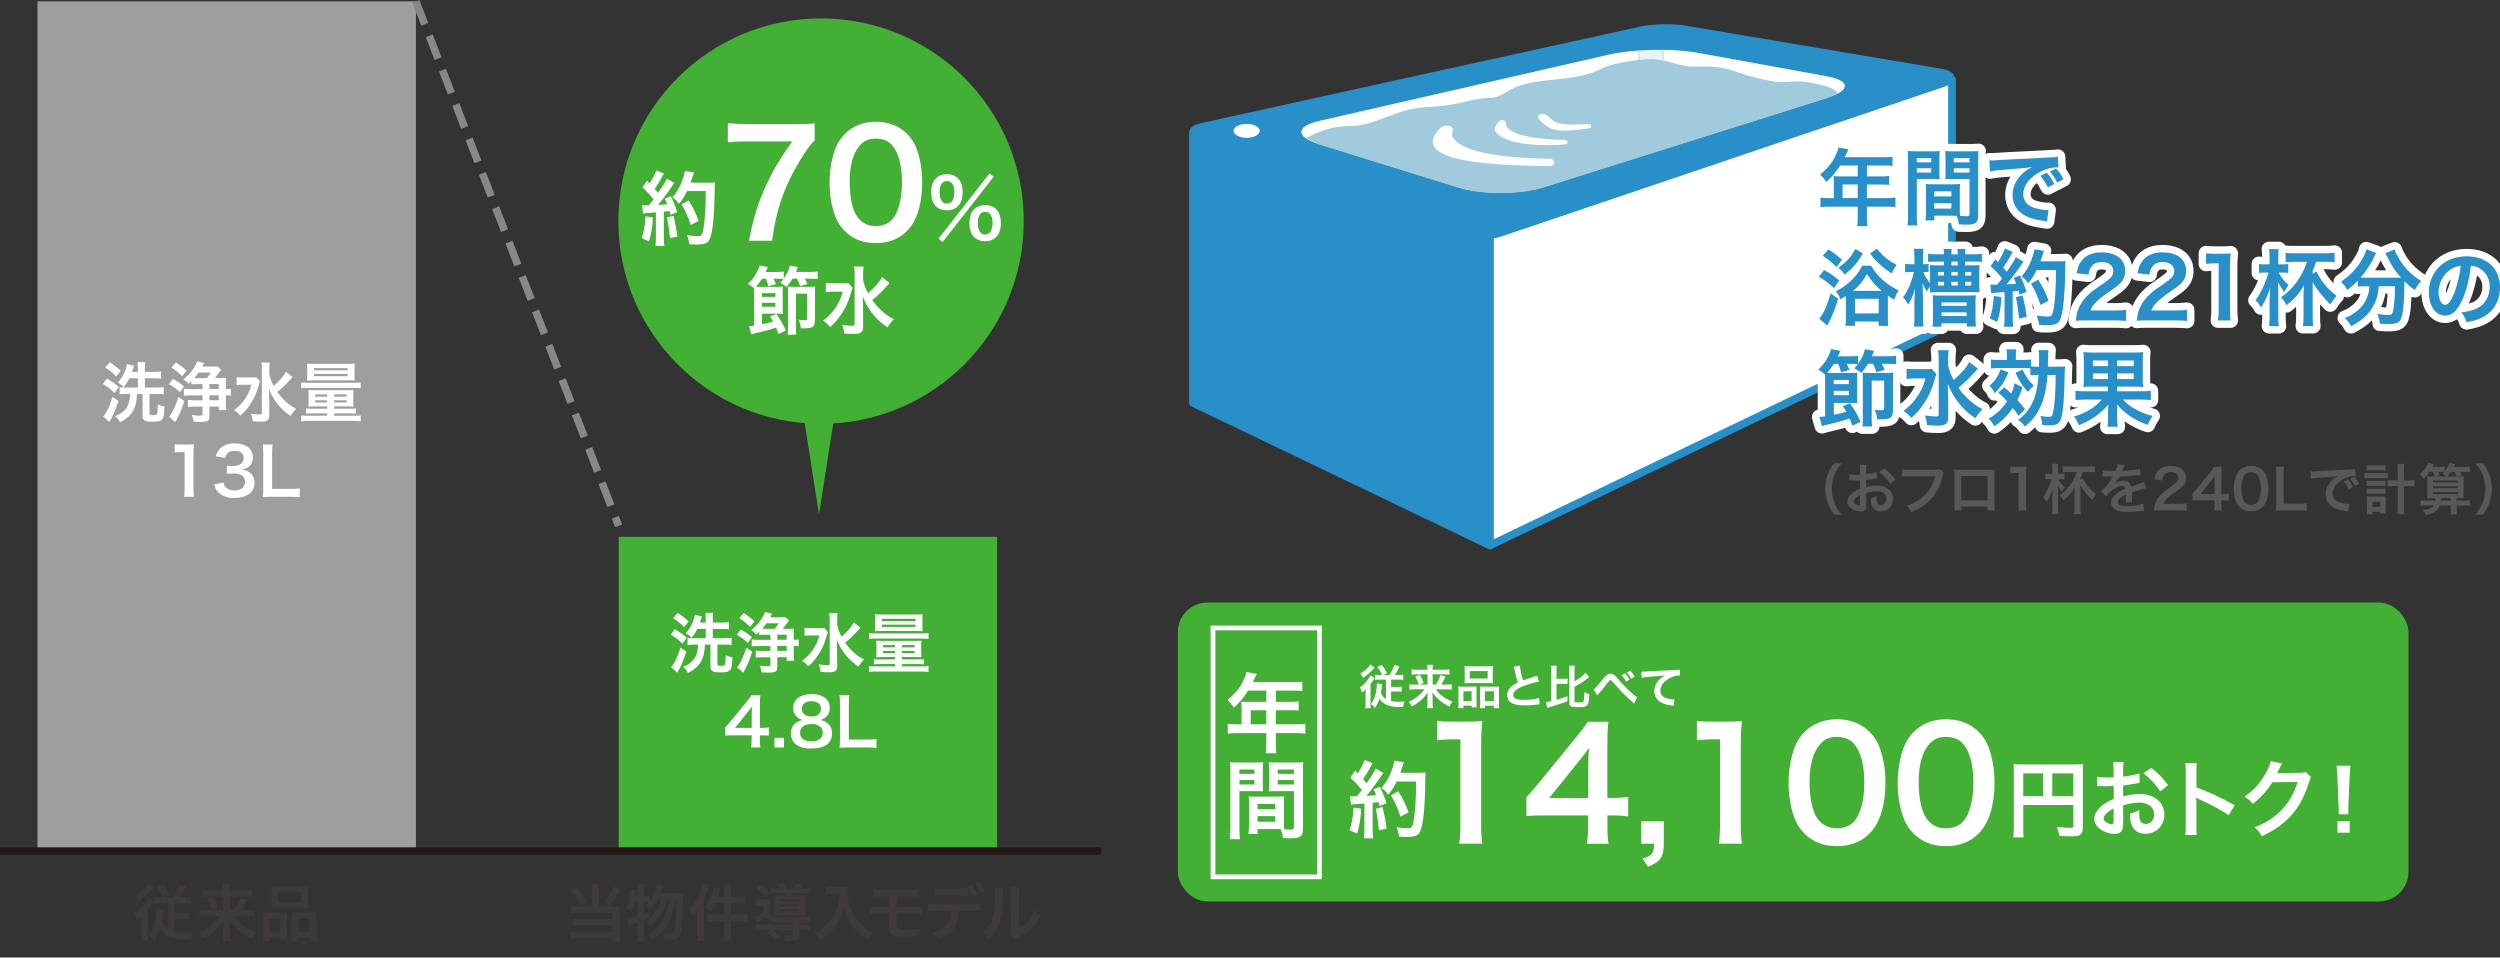 <?xml version="1.0" encoding="UTF-8"?><svg id="_レイヤー_2" xmlns="http://www.w3.org/2000/svg" xmlns:xlink="http://www.w3.org/1999/xlink" viewBox="0 0 679.42 260.23"><rect x="0" y="0" width="679.42" height="260.23" fill="#333333" stroke="none"/><defs><style>.cls-1{stroke-width:1.29px;}.cls-1,.cls-2,.cls-3,.cls-4,.cls-5,.cls-6{fill:none;}.cls-1,.cls-3,.cls-5{stroke-miterlimit:10;}.cls-1,.cls-4{stroke:#fff;}.cls-7{fill:#3e3a39;}.cls-7,.cls-8,.cls-9,.cls-2,.cls-10,.cls-11,.cls-12,.cls-13,.cls-14{stroke-width:0px;}.cls-8{fill:#a2cadd;}.cls-15{clip-path:url(#clippath);}.cls-9{fill:#595757;}.cls-3{stroke:#888;stroke-dasharray:0 0 6.68 3.34;stroke-width:2.04px;}.cls-16{clip-path:url(#clippath-1);}.cls-17{clip-path:url(#clippath-3);}.cls-18{clip-path:url(#clippath-2);}.cls-10{fill:#44af35;}.cls-4{stroke-width:4.02px;}.cls-4,.cls-6{stroke-linecap:round;stroke-linejoin:round;}.cls-11{fill:#e9f4f7;}.cls-5{stroke:#231815;stroke-width:2px;}.cls-6{stroke:#298fc9;stroke-width:2.12px;}.cls-12{fill:#298fc9;}.cls-13{fill:#fff;}.cls-14{fill:#9e9e9f;}</style><clipPath id="clippath"><rect class="cls-2" width="654.56" height="260.23"/></clipPath><clipPath id="clippath-1"><rect class="cls-2" width="654.56" height="260.23"/></clipPath><clipPath id="clippath-2"><rect class="cls-2" width="654.56" height="260.23"/></clipPath><clipPath id="clippath-3"><rect class="cls-2" width="654.56" height="260.23"/></clipPath></defs><g id="design"><g class="cls-15"><rect class="cls-10" x="320.09" y="163.75" width="334.46" height="81.24" rx="8.05" ry="8.05"/></g><path class="cls-13" d="M371.1,188.74c0-.55,0-.63.03-1.47-.37.43-.46.52-.97.96-.17-.57-.32-.96-.57-1.4,1.21-.83,2.34-2.13,2.83-3.3l1.16.8c-.11.14-.13.17-.42.61-.22.33-.26.4-.7.97v5.06c0,.7.01,1.11.05,1.49h-1.48c.05-.41.08-.89.08-1.48v-2.25ZM373.54,181.43c-.1.1-.13.13-.23.26-.97,1.11-1.9,1.93-2.89,2.54-.27-.55-.34-.68-.73-1.19,1.23-.7,2.26-1.63,2.71-2.45l1.14.84ZM375.59,183.44c-.45-1.02-.74-1.52-1.28-2.16l1.19-.59c.58.7,1,1.37,1.43,2.27l-1,.47h1.69c.69-1.1,1-1.76,1.3-2.73l1.41.43c-.45.97-.8,1.63-1.25,2.3h1c.59,0,.92-.01,1.29-.06v1.38c-.43-.05-.84-.06-1.35-.06h-1.97v1.99h1.61c.54,0,.88-.01,1.26-.06v1.37c-.4-.05-.78-.06-1.29-.06h-1.58v2.59c.59.14,1.19.2,2,.2.45,0,.83-.01,1.66-.06-.22.65-.27.87-.37,1.48-.61.01-.97.01-1.05.01-1.78,0-3.15-.32-4.12-.96-.49-.32-.88-.72-1.28-1.3-.37,1.07-.69,1.75-1.19,2.49-.4-.49-.59-.66-1.09-1.02.61-.88.97-1.69,1.25-2.82.2-.83.33-1.79.33-2.52,0-.14,0-.18-.01-.29l1.43.19c-.04.22-.06.36-.1.73-.05.59-.13,1.18-.23,1.7.36.74.78,1.24,1.38,1.62v-5.27h-1.58c-.57,0-.98.01-1.37.06v-1.38c.36.05.71.06,1.26.06h.61Z"/><path class="cls-13" d="M384.53,187.33c-.61,0-1.01.03-1.49.08v-1.44c.43.06.78.08,1.48.08h1.1c-.28-.83-.54-1.38-.98-2.13l1.2-.54c.43.74.58,1.01,1.06,2.22l-1.01.45h2.06v-2.78h-2.89c-.59,0-.98.03-1.42.08v-1.43c.45.06.84.09,1.49.09h2.81v-.36c0-.4-.03-.64-.06-.98h1.53c-.05.31-.06.56-.06,1v.34h3.04c.74,0,1.16-.03,1.52-.09v1.43c-.38-.06-.78-.08-1.43-.08h-3.13v2.78h.87c.57-.92.95-1.67,1.25-2.58l1.34.43c-.32.78-.59,1.3-1.11,2.15h1.34c.77,0,1.12-.01,1.47-.08v1.44c-.43-.05-.88-.08-1.53-.08h-2.81c1.1,1.49,2.49,2.52,4.58,3.37-.38.46-.59.78-.86,1.34-1.26-.65-2.04-1.16-2.9-1.93-.69-.63-1.12-1.12-1.7-1.97.04.69.05.95.05,1.21v1.8c0,.49.03.89.09,1.3h-1.58c.06-.41.09-.77.09-1.3v-1.79c0-.4,0-.64.04-1.19-.6.96-1.2,1.63-2.12,2.4-.7.57-1.37,1.02-2.16,1.43-.31-.55-.49-.83-.87-1.28,1.17-.52,2.16-1.16,3.13-2.06.38-.36.69-.72,1.16-1.35h-2.59Z"/><path class="cls-13" d="M396.36,187.79c0-.46-.01-.86-.05-1.23.38.04.72.05,1.24.05h2.8c.37,0,.65-.01.96-.04-.04.27-.04.46-.04,1.11v3.41c0,.52.01.87.05,1.15h-1.38v-.46h-2.22v.66h-1.42c.05-.37.06-.72.06-1.38v-3.28ZM397.7,190.55h2.23v-2.69h-2.23v2.69ZM398.06,182.16c0-.46-.01-.8-.05-1.14.38.05.75.06,1.44.06h4.82c.71,0,1.12-.01,1.46-.06-.04.32-.05.64-.05,1.12v2.36c0,.52.01.84.05,1.19-.4-.04-.65-.05-1.33-.05h-5.06c-.66,0-.95.01-1.33.05.04-.36.05-.7.05-1.17v-2.36ZM399.43,184.41h4.87v-2.04h-4.87v2.04ZM406.27,186.62c.52,0,.82-.01,1.14-.05-.04.36-.05.7-.05,1.23v3.29c0,.69.01,1.02.06,1.37h-1.43v-.66h-2.43v.66h-1.37c.03-.36.04-.61.04-1.14v-3.69c0-.57,0-.78-.03-1.05.29.03.56.04.95.04h3.12ZM403.56,190.55h2.44v-2.69h-2.44v2.69Z"/><path class="cls-13" d="M413.06,180.91c.05.86.43,2.69.84,4q.83-.31,3.31-1.12c.23-.08.29-.1.49-.19l.55,1.61c-1.11.22-2.78.7-4.21,1.23-1.86.69-2.8,1.51-2.8,2.43s.87,1.33,2.92,1.33c1.6,0,3.17-.19,4.12-.52l.14,1.75c-.28,0-.34.01-1.03.09-1.38.14-2.09.19-2.99.19-1.78,0-2.89-.22-3.7-.7-.7-.42-1.11-1.21-1.11-2.13,0-.86.41-1.67,1.14-2.29.5-.42.91-.68,1.74-1.1-.32-1.03-.54-1.89-.86-3.46-.13-.61-.14-.64-.21-.83l1.66-.27Z"/><path class="cls-13" d="M423.01,190.18c1.2-.34,1.83-.55,2.96-.95v1.35c-.98.38-1.63.61-3.18,1.1q-.42.13-1.35.38-.17.05-.27.08c-.31.09-.54.17-.7.24l-.31-1.58c.46-.04.77-.09,1.41-.24v-8.21c0-.66-.03-1.01-.08-1.43h1.6c-.06.41-.08.74-.08,1.43v2.13h1.76c.61,0,.88-.01,1.23-.08v1.51c-.33-.06-.63-.08-1.23-.08h-1.76v4.34ZM427.89,190.56c0,.28.17.33,1.09.33s1.2-.05,1.33-.23c.18-.24.26-.98.27-2.57.51.28.8.41,1.35.56-.09,1.9-.23,2.63-.6,3.04-.36.4-.91.51-2.43.51-1.2,0-1.62-.05-1.95-.23-.35-.18-.47-.49-.47-1.06v-8.54c0-.72-.03-1.06-.08-1.44h1.57c-.06.42-.08.75-.08,1.44v2.78c1.48-.86,2.46-1.62,3-2.34l1,1.18q-.19.14-.46.36c-1.03.83-2.13,1.55-3.54,2.3v3.91Z"/><path class="cls-13" d="M433.08,187.38c.55-.38,1.1-1,2.78-3.13.33-.41.55-.64.79-.8.34-.26.7-.38,1.02-.38.38,0,.77.17,1.15.49.18.15.46.45.86.92,1.16,1.37,2.4,2.64,3.82,3.91.65.59.97.83,1.39,1.07l-.78,1.81c-.13-.15-.18-.19-.37-.37-.66-.57-1.67-1.55-2.61-2.48-.97-1-1-1.02-2.36-2.59-.79-.91-.87-.97-1.11-.97-.2,0-.33.11-.77.69-1.05,1.4-1.75,2.26-2.52,3.09-.14.17-.17.2-.27.36l-1.03-1.61ZM441.66,182.96c.52.56.77.91,1.23,1.74l-.96.55c-.41-.77-.75-1.25-1.23-1.76l.96-.52ZM443.31,184.45c-.4-.72-.73-1.18-1.2-1.71l.92-.5c.52.54.82.95,1.21,1.66l-.93.55Z"/><path class="cls-13" d="M446.07,182.53c.28.01.42.01.49.01q.23,0,2.11-.13c.71-.04,2.83-.15,6.37-.32,1.05-.05,1.24-.06,1.47-.13l.09,1.63q-.14-.01-.27-.01c-.77,0-1.71.26-2.53.69-1.62.84-2.58,2.12-2.58,3.41,0,1,.62,1.76,1.7,2.08.63.19,1.44.33,1.9.33.01,0,.13,0,.25-.01l-.23,1.74c-.15-.04-.22-.05-.43-.08-1.4-.18-2.21-.41-2.99-.84-1.17-.66-1.83-1.75-1.83-3.08,0-1.09.43-2.16,1.21-3.01.49-.52.95-.86,1.78-1.28-1.03.15-1.53.19-4.3.4-.86.06-1.62.15-2.12.26l-.09-1.66Z"/><path class="cls-13" d="M369.93,219.79c-.16,2.86-.48,4.78-1.12,6.77l-2.04-.94c.64-1.97.94-3.55,1.08-6.15l2.08.32ZM366.88,216.34c.34.05.53.07.98.07.16,0,.39,0,.92-.02.78-.96.87-1.08,1.33-1.67-1.24-1.58-1.46-1.83-3.13-3.39l1.3-1.9c.32.39.46.53.69.8.87-1.33,1.67-2.88,1.9-3.71l2.17.89c-.14.21-.23.37-.48.82-.53,1.05-1.56,2.72-2.13,3.5.39.46.64.73.96,1.14,1.49-2.15,2.15-3.25,2.47-4l2.1,1.21c-.23.25-.37.48-.75,1.05-1.28,1.9-2.88,4.03-3.87,5.15,1.35-.07,1.44-.07,2.61-.21-.21-.57-.3-.8-.66-1.56l1.72-.69c.59,1.17,1.21,2.7,1.81,4.46l-1.92.8c-.11-.53-.16-.71-.25-1.07-.69.07-1.21.14-1.62.16v7.21c0,1.14.05,1.76.14,2.45h-2.52c.09-.69.14-1.3.14-2.45v-7c-.98.07-1.69.11-2.15.16-.98.07-1.05.07-1.49.14l-.25-2.36ZM375.74,219.34c.48,2.01.85,3.91,1.1,5.83l-2.08.5c-.16-1.76-.48-4.07-.87-5.88l1.85-.46ZM379.56,212.38c-.82,1.65-1.21,2.29-2.29,3.61-.46-.71-.98-1.24-1.83-1.85,1.14-1.3,2.1-2.93,2.7-4.55.43-1.14.71-2.13.82-2.88l2.56.46q-.11.3-.3.94c-.3.94-.39,1.21-.66,1.92h4.99c.96,0,1.37-.02,1.88-.09q-.09.73-.11,3.98c-.02,2.61-.27,6.59-.53,8.46-.37,2.63-.78,3.89-1.53,4.48-.53.41-1.44.59-2.93.59-.59,0-1.3-.02-2.13-.09-.11-1.01-.27-1.58-.64-2.56,1.17.21,2.2.3,3,.3,1.03,0,1.28-.27,1.56-1.69.46-2.22.73-6.27.73-11.02h-5.28ZM380.61,221.94c-.96-2.79-1.42-3.82-2.61-5.81l1.99-1.1c1.35,2.15,1.94,3.39,2.81,5.74l-2.2,1.17Z"/><path class="cls-13" d="M396.56,229.29c.25-1.62.33-3.25.33-5.42v-22.95h-2c-1.54,0-2.75.08-4.29.25v-5.29c1.29.21,2.21.25,4.17.25h3.83c2.12,0,2.75-.04,4.25-.21-.25,2.46-.33,4.37-.33,6.87v21.08c0,2.21.08,3.71.33,5.42h-6.29Z"/><path class="cls-13" d="M442.51,221.88c-1.54-.21-2.42-.25-4.17-.29h-1.5v2.96c0,2.12.08,3.21.33,4.75h-5.92c.25-1.46.33-2.75.33-4.83v-2.87h-11.54c-2.46,0-3.79.04-5.21.17v-5.12c1.42-1.54,1.87-2.08,3.33-3.83l9.87-12.08c1.83-2.21,2.5-3.08,3.46-4.58h5.62c-.25,2.42-.29,3.87-.29,7.04v13.66h1.46c1.67,0,2.67-.08,4.21-.29v5.33ZM431.63,208.26c0-1.96.04-3.29.21-5-.83,1.21-1.33,1.87-2.83,3.71l-8,9.91h10.62v-8.62Z"/><path class="cls-13" d="M452.17,229.29c0,3.58-.92,4.92-4.29,6.25l-1.5-2.21c2.54-.71,3.12-1.46,3.17-4.04h-3.5v-6.08h6.12v6.08Z"/><path class="cls-13" d="M467.12,229.29c.25-1.62.33-3.25.33-5.42v-22.95h-2c-1.54,0-2.75.08-4.29.25v-5.29c1.29.21,2.21.25,4.17.25h3.83c2.12,0,2.75-.04,4.25-.21-.25,2.46-.33,4.37-.33,6.87v21.08c0,2.21.08,3.71.33,5.42h-6.29Z"/><path class="cls-13" d="M490.45,226.59c-1.25-1.25-2.21-2.71-2.75-4.21-1.08-2.96-1.62-6.21-1.62-9.58,0-4.42,1-9,2.54-11.54,2.25-3.75,6-5.79,10.62-5.79,3.54,0,6.58,1.17,8.79,3.37,1.25,1.25,2.21,2.71,2.75,4.21,1.08,2.92,1.62,6.25,1.62,9.66,0,5.12-1.12,9.62-3.08,12.33-2.33,3.25-5.79,4.92-10.12,4.92-3.54,0-6.54-1.17-8.75-3.37ZM503.74,223.38c1.87-1.96,2.92-5.83,2.92-10.71s-1.04-8.62-2.92-10.66c-1-1.12-2.67-1.75-4.54-1.75-2,0-3.46.67-4.67,2.12-1.83,2.17-2.75,5.58-2.75,10.12s.79,8,2.12,9.91c1.29,1.83,3.04,2.71,5.33,2.71,1.83,0,3.46-.62,4.5-1.75Z"/><path class="cls-13" d="M520.1,226.59c-1.25-1.25-2.21-2.71-2.75-4.21-1.08-2.96-1.62-6.21-1.62-9.58,0-4.42,1-9,2.54-11.54,2.25-3.75,6-5.79,10.62-5.79,3.54,0,6.58,1.17,8.79,3.37,1.25,1.25,2.21,2.71,2.75,4.21,1.08,2.92,1.62,6.25,1.62,9.66,0,5.12-1.12,9.62-3.08,12.33-2.33,3.25-5.79,4.92-10.12,4.92-3.54,0-6.54-1.17-8.75-3.37ZM533.39,223.38c1.88-1.96,2.92-5.83,2.92-10.71s-1.04-8.62-2.92-10.66c-1-1.12-2.67-1.75-4.54-1.75-2,0-3.46.67-4.67,2.12-1.83,2.17-2.75,5.58-2.75,10.12s.79,8,2.12,9.91c1.29,1.83,3.04,2.71,5.33,2.71,1.83,0,3.46-.62,4.5-1.75Z"/><path class="cls-13" d="M549.85,224.92c0,1.44.02,2.13.11,2.65h-2.81c.09-.73.14-1.56.14-2.74v-14.96c0-.96-.02-1.53-.09-2.2.73.07,1.33.09,2.54.09h13.91c1.26,0,1.94-.02,2.49-.09-.07.66-.09,1.26-.09,2.49v14.66c0,1.17-.27,1.81-.94,2.15-.43.23-1.17.32-2.4.32-.89,0-2.15-.05-3.04-.09-.14-.89-.3-1.53-.71-2.47,1.51.16,2.65.25,3.48.25.89,0,1.03-.07,1.03-.62v-5.58h-13.61v6.13ZM555.27,210.19h-5.42v6.2h5.42v-6.2ZM563.46,216.38v-6.2h-5.72v6.2h5.72Z"/><path class="cls-13" d="M577,223.38c0,.94-.05,1.49-.18,1.94-.21.8-1.03,1.33-2.1,1.33-1.44,0-3.18-.64-4.32-1.62-.82-.71-1.26-1.6-1.26-2.58,0-1.07.71-2.29,1.97-3.39.82-.71,1.83-1.3,3.34-1.94l-.02-3.52q-.18,0-.94.05c-.34.02-.66.02-1.24.02-.34,0-.98-.02-1.26-.02-.3-.02-.5-.02-.57-.02-.09,0-.27,0-.48.02l-.02-2.56c.64.14,1.56.21,2.77.21.23,0,.48,0,.8-.02.55-.02.66-.02.92-.02v-1.51c0-1.3-.02-1.9-.14-2.63h2.86c-.11.73-.14,1.21-.14,2.49v1.46c1.72-.21,3.25-.5,4.42-.87l.09,2.56c-.41.07-.85.14-2.42.41-.75.14-1.21.21-2.08.3v2.97c1.56-.46,3-.64,4.67-.64,3.82,0,6.54,2.33,6.54,5.58,0,2.97-2.22,5.21-5.19,5.21-1.85,0-3.16-.89-3.75-2.54-.3-.78-.39-1.53-.39-2.93,1.17-.32,1.56-.48,2.54-1.01-.05.43-.05.64-.05,1.01,0,.96.09,1.58.32,2.01.25.48.8.78,1.44.78,1.35,0,2.31-1.07,2.31-2.54,0-1.97-1.6-3.25-4.05-3.25-1.37,0-2.77.25-4.39.75l.02,4.51ZM574.42,219.7c-1.72.92-2.72,1.92-2.72,2.74,0,.39.23.73.75,1.05.46.32,1.03.5,1.46.5.39,0,.5-.21.5-.96v-3.34ZM587.09,215.08c-1.14-1.81-2.81-3.61-4.58-4.94l2.15-1.44c1.99,1.53,3.32,2.9,4.53,4.69l-2.1,1.69Z"/><path class="cls-13" d="M593.88,226.91c.11-.73.14-1.35.14-2.56v-14.66c0-1.12-.05-1.72-.14-2.33h3.13c-.09.69-.09.98-.09,2.4v4.25c3.13,1.1,6.72,2.77,10.38,4.83l-1.6,2.7c-1.9-1.3-4.28-2.61-8.1-4.37-.53-.25-.59-.27-.78-.39.07.64.09.92.09,1.56v6.04c0,1.19.02,1.78.09,2.54h-3.13Z"/><path class="cls-13" d="M628.08,211.24c-.23.34-.32.55-.57,1.37-1.05,3.48-2.68,6.56-4.69,8.83-2.1,2.4-4.62,4.19-8.14,5.81-.64-1.14-.94-1.53-1.94-2.4,2.29-.94,3.57-1.62,5.01-2.7,3.27-2.42,5.42-5.56,6.68-9.65l-6.88.11c-1.4,2.22-3.18,4.19-5.35,5.86-.69-.94-1.03-1.24-2.22-1.97,2.61-1.78,4.25-3.61,5.92-6.63.71-1.3,1.08-2.2,1.17-3.02l3.13.62q-.14.21-.39.71-.07.11-.3.64-.07.14-.3.59t-.37.73c.3-.02.66-.05,1.1-.05l5.01-.07c.89,0,1.14-.05,1.67-.23l1.46,1.44Z"/><path class="cls-13" d="M635.56,221.28c.02-.48.05-.71.05-.98q0-.25-.07-1.62l-.32-7.78c-.05-1.01-.11-2.15-.21-2.79h3.75c-.07.62-.16,1.81-.21,2.79l-.32,7.78q-.05,1.33-.05,1.65c0,.27,0,.5.05.96h-2.68ZM635.24,226.29v-3.13h3.32v3.13h-3.32Z"/><rect class="cls-1" x="329.65" y="170.66" width="28.93" height="67.64"/><polygon class="cls-12" points="404.92 148.22 324.22 109.47 324.22 36.82 404.92 60.77 404.92 148.22"/><polyline class="cls-6" points="404.92 148.22 324.22 109.47 324.22 36.82 404.92 60.77 404.92 148.22"/><polygon class="cls-13" points="404.92 148.22 530.5 87.95 530.5 21.67 404.92 60.77 404.92 148.22"/><polyline class="cls-6" points="404.92 148.22 530.5 87.95 530.5 21.67 404.92 60.77 404.92 148.22"/><g class="cls-16"><path class="cls-12" d="M326.53,37.7c-3.13-1.07-3.05-2.52.2-3.23l119.16-26.19c3.24-.72,8.59-.85,11.88-.29l69.71,11.75c3.28.55,3.4,1.88.27,2.94l-120.25,40.64c-3.14,1.07-5.15,0-8.3-1.07l-72.67-24.56"/><path class="cls-6" d="M326.53,37.7c-3.13-1.07-3.05-2.52.2-3.23l119.16-26.19c3.24-.72,8.59-.85,11.88-.29l69.71,11.75c3.28.55,3.4,1.88.27,2.94l-120.25,40.64c-3.14,1.07-5.15,0-8.3-1.07l-72.67-24.56Z"/><path class="cls-11" d="M445.46,13.72v28.93l6.46-2.03V13.54c-2.14-.03-4.32.04-6.46.17"/><path class="cls-13" d="M437.32,14.82l-78.72,18.02c-6.49,1.49-6.6,4.32-.26,6.28l38.02,11.8c6.34,1.96,16.71,1.94,23.05-.05l25.84-8.15V13.73c-2.91.22-5.66.58-7.92,1.09"/><path class="cls-13" d="M496.34,20.7l-35.3-6.41c-2.5-.46-5.64-.7-8.9-.74v27l44.61-14.04c6.34-2,6.15-4.62-.4-5.8"/><polygon class="cls-13" points="451.92 13.54 451.92 40.62 452.14 40.54 452.14 13.54 451.92 13.54"/><path class="cls-13" d="M445.24,13.73v28.99l.22-.06V13.72c-.06,0-.14,0-.22,0"/><path class="cls-8" d="M499.32,25.46c-.26.11-2.3,1.03-2.59,1.14l-77.33,24.36c-6.34,1.99-16.71,2.02-23.05.05l-38.02-11.81c-.57-.17-3.04-1.48-3.51-1.67,0,0,3.25-1.6,5.15-2.2,1.93-.62,4.3-1.09,6.98-1.09,4.9,0,9.84-2.64,14.4-4.05,4.02-1.24,7.6-1,11.77-1.56,3.93-.51,8-2.04,11.98-2.04,2.65,0,4.87-2.24,7.24-3.09,7.27-2.58,15.95-1.21,23-4.89,3.37-1.75,11.34-2.55,13.32-2.55,4,0,7.91,2.11,11.91,2.06,4.28-.09,7.29-.09,11.29,1.39,3.26,1.2,6.71,2.02,10.14,2.63,2.4.42,4.79-.1,7.15-.03,1.53.02,10.17,1.31,10.17,3.35"/><path class="cls-13" d="M342.35,35.55c0,1.05-1.58,1.9-3.55,1.9s-3.54-.85-3.54-1.9,1.58-1.88,3.54-1.88,3.55.84,3.55,1.88"/><path class="cls-13" d="M391.39,34.89c-.09.07-3.04,2.71-1.63,4.94,2.39,3.82,13.76,5.1,31.32,5.34.7.02,1.28-.43,1.28-1s-.57-1.03-1.28-1.03c-22.37-.31-25.39-4.47-26.3-5.86-.56-.89.56-1.97-.31-2.78-.81-.71-2.44-.31-3.08.38"/><path class="cls-13" d="M407.45,32.91s-1.83,1.6-.99,2.94c1.41,2.31,8.06,4.22,18.78,3.41.41-.03.77-.25.77-.59s-.36-.62-.77-.63c-13.43-.31-15.22-2.84-15.76-3.67-.34-.53.06-.91-.47-1.4-.47-.43-1.18-.46-1.57-.06"/><path class="cls-13" d="M418.46,31.11c-1.32.68.88,2.38,1.41,2.82,3.17,2.57,8.15,1.3,11.88.98.46-.04.77-.37.7-.68-.04-.35-.44-.53-.92-.5-2.65.09-5.83.41-8.41-.37-1.39-.4-2.61-2.71-4.22-2.41-.17.04-.31.09-.45.17"/></g><g class="cls-18"><path class="cls-7" d="M38.45,250.82c0-.72,0-.82.03-1.92-.49.57-.6.69-1.27,1.26-.22-.75-.42-1.26-.75-1.84,1.59-1.09,3.06-2.8,3.72-4.32l1.52,1.05c-.15.18-.17.22-.55.8-.29.44-.33.52-.92,1.27v6.63c0,.92.02,1.46.07,1.96h-1.94c.07-.54.1-1.17.1-1.94v-2.95ZM41.65,241.25c-.13.13-.17.17-.3.33-1.27,1.46-2.49,2.53-3.78,3.33-.35-.72-.45-.89-.95-1.56,1.61-.92,2.96-2.14,3.55-3.21l1.49,1.1ZM44.33,243.87c-.58-1.34-.97-1.99-1.67-2.83l1.56-.77c.75.92,1.31,1.79,1.88,2.98l-1.31.62h2.21c.9-1.44,1.31-2.31,1.71-3.58l1.84.57c-.59,1.27-1.05,2.14-1.64,3.01h1.31c.77,0,1.21-.02,1.69-.08v1.81c-.57-.07-1.1-.08-1.77-.08h-2.58v2.61h2.11c.7,0,1.16-.02,1.66-.08v1.79c-.52-.07-1.02-.08-1.69-.08h-2.08v3.4c.77.18,1.56.27,2.63.27.58,0,1.09-.02,2.18-.08-.29.85-.35,1.14-.49,1.94-.8.02-1.27.02-1.37.02-2.33,0-4.13-.42-5.41-1.26-.64-.42-1.16-.94-1.67-1.71-.49,1.41-.9,2.29-1.56,3.26-.52-.64-.77-.87-1.42-1.34.8-1.16,1.27-2.21,1.64-3.7.27-1.09.44-2.34.44-3.3,0-.18,0-.23-.02-.39l1.88.25c-.05.28-.08.47-.13.95-.07.77-.17,1.54-.3,2.23.47.97,1.02,1.62,1.81,2.13v-6.91h-2.08c-.75,0-1.29.02-1.79.08v-1.81c.47.07.94.08,1.66.08h.8Z"/><path class="cls-7" d="M56.2,248.98c-.8,0-1.32.03-1.96.1v-1.89c.57.08,1.02.1,1.94.1h1.44c-.37-1.09-.7-1.81-1.29-2.8l1.57-.7c.57.97.75,1.32,1.39,2.91l-1.32.59h2.69v-3.65h-3.78c-.77,0-1.29.03-1.86.1v-1.87c.59.08,1.1.12,1.96.12h3.68v-.47c0-.52-.03-.84-.08-1.29h2.01c-.07.4-.08.74-.08,1.31v.45h3.98c.97,0,1.52-.03,1.99-.12v1.87c-.5-.08-1.02-.1-1.87-.1h-4.1v3.65h1.14c.75-1.21,1.24-2.19,1.64-3.38l1.76.57c-.42,1.02-.77,1.71-1.46,2.81h1.76c1,0,1.47-.02,1.93-.1v1.89c-.57-.07-1.16-.1-2.01-.1h-3.68c1.44,1.96,3.26,3.3,6.01,4.42-.5.6-.77,1.02-1.12,1.76-1.66-.85-2.68-1.52-3.8-2.53-.9-.82-1.47-1.47-2.23-2.58.05.9.07,1.24.07,1.59v2.36c0,.64.03,1.17.12,1.71h-2.08c.08-.54.12-1,.12-1.71v-2.34c0-.52,0-.84.05-1.56-.79,1.26-1.57,2.14-2.78,3.15-.92.75-1.79,1.34-2.83,1.87-.4-.72-.64-1.09-1.14-1.67,1.54-.69,2.83-1.52,4.1-2.7.5-.47.9-.94,1.52-1.77h-3.4Z"/><path class="cls-7" d="M71.58,249.58c0-.6-.02-1.12-.07-1.61.5.05.94.07,1.62.07h3.67c.49,0,.85-.02,1.25-.05-.05.35-.05.6-.05,1.46v4.47c0,.69.02,1.14.07,1.51h-1.81v-.6h-2.91v.87h-1.86c.07-.49.08-.94.08-1.81v-4.3ZM73.33,253.2h2.93v-3.53h-2.93v3.53ZM73.8,242.2c0-.6-.02-1.05-.07-1.49.5.07.99.08,1.89.08h6.31c.94,0,1.47-.02,1.91-.08-.05.42-.07.84-.07,1.47v3.1c0,.69.02,1.1.07,1.56-.52-.05-.85-.07-1.74-.07h-6.63c-.87,0-1.24.02-1.74.07.05-.47.07-.92.07-1.54v-3.1ZM75.59,245.15h6.38v-2.68h-6.38v2.68ZM84.57,248.04c.69,0,1.07-.02,1.49-.07-.05.47-.07.92-.07,1.61v4.32c0,.9.02,1.34.08,1.79h-1.88v-.87h-3.18v.87h-1.79c.03-.47.05-.8.05-1.49v-4.84c0-.75,0-1.02-.03-1.37.38.03.74.05,1.24.05h4.08ZM81.02,253.2h3.2v-3.53h-3.2v3.53Z"/><path class="cls-7" d="M160.9,241.88c0-.69-.03-1.19-.1-1.66h2.08c-.07.44-.1.94-.1,1.66v4.49h4.25c.57,0,.89-.02,1.34-.08-.05.44-.07.82-.07,1.41v6.19c0,.82.03,1.37.1,1.91h-1.94v-.82h-9.66c-.79-.02-1.36.02-1.82.1v-1.91c.47.07.92.08,1.74.08h9.78v-1.79h-9.26c-.74,0-1.21.02-1.61.07v-1.87c.39.05.82.07,1.62.07h9.24v-1.61h-9.66c-.74,0-1.22.02-1.72.07v-1.91c.55.08.99.1,1.74.1h4.05v-4.49ZM156.76,241.03c1.24,1.59,1.92,2.66,2.61,4.1l-1.64.97c-.77-1.64-1.46-2.76-2.58-4.17l1.61-.9ZM168.48,241.8c-.99,2.04-1.52,2.93-2.61,4.32l-1.56-.97c1.11-1.37,1.67-2.34,2.39-4.17l1.77.82Z"/><path class="cls-7" d="M184.29,242.69c.7,0,1.09-.02,1.39-.07q-.07.52-.1,2.11c-.12,5.69-.33,8.22-.79,9.37-.38,1-1.1,1.39-2.58,1.39-.37,0-.79-.03-1.61-.1,0-.7-.13-1.26-.44-1.89.85.18,1.52.27,2.08.27.67,0,.92-.35,1.1-1.54.29-1.81.44-4.54.49-7.92h-.2c-.47,2.75-.99,4.44-1.79,6.06-1,2.03-2.18,3.41-4.35,5.14-.38-.6-.67-.89-1.41-1.37,2.06-1.36,3.33-2.75,4.35-4.75.77-1.56,1.24-3.05,1.61-5.07h-.69c-.84,3.28-2.21,5.52-4.49,7.33-.32-.62-.62-.97-1.24-1.46.92-.57,1.36-.95,1.98-1.69,1.02-1.22,1.66-2.46,2.14-4.18h-.79c-.57,1.19-1.17,2.09-1.99,2.95-.52-.64-.84-.92-1.39-1.27.4-.37.57-.54.8-.8-.33-.03-.55-.03-.94-.03h-.4v3.13c.59-.2.84-.28,1.57-.62l.02,1.67c-.79.33-1.02.44-1.59.67v3.8c0,.7.03,1.29.1,1.92h-1.97c.08-.59.12-1.19.12-1.92v-3.16c-.69.25-1.19.42-1.51.52-.45.15-.55.2-.89.35l-.39-1.99c.77-.05,1.17-.15,2.78-.65v-3.72h-.84c-.15.94-.3,1.57-.64,2.71-.55-.45-.89-.64-1.52-.9.32-.75.43-1.22.64-2.33.13-.84.22-1.67.22-2.36,0-.25,0-.4-.03-.7l1.67.18c-.07,1-.08,1.09-.13,1.71h.64v-1.89c0-.52-.03-.9-.12-1.37h1.97c-.07.44-.1.82-.1,1.37v1.89h.4c.54,0,.8-.02,1.09-.08v1.61c.49-.67.87-1.39,1.19-2.19.42-1.04.67-1.89.74-2.58l1.94.33q-.13.35-.54,1.52c-.05.15-.12.33-.22.62h4.64Z"/><path class="cls-7" d="M189.47,248.95c0-.57.02-1.1.05-1.84-.42.75-.79,1.27-1.41,1.94-.28-1.09-.42-1.49-.75-2.06,1.27-1.41,2.18-2.9,2.88-4.75.33-.9.5-1.51.6-2.18l1.89.54c-.08.25-.12.33-.27.75-.42,1.27-.57,1.64-1.17,2.93v9.49c0,.75.03,1.31.08,1.94h-2.01c.08-.69.1-1.16.1-1.96v-4.8ZM196.83,242.15c0-.77-.03-1.21-.12-1.76h2.08c-.1.55-.12.95-.12,1.77v1.54h2.09c.85,0,1.34-.03,1.81-.1v1.91c-.75-.07-1.25-.1-1.79-.1h-2.11v3.13h2.61c.8,0,1.34-.03,1.87-.1v1.92c-.57-.07-1.15-.1-1.84-.1h-2.64v3.48c0,.9.02,1.32.12,1.93h-2.08c.08-.6.12-1.07.12-1.93v-3.48h-2.86c-.77,0-1.37.03-1.88.1v-1.92c.49.07,1.07.1,1.88.1h2.86v-3.13h-2.31c-.42.99-.72,1.51-1.36,2.44-.47-.5-.55-.57-1.49-1.21.77-1.05,1.32-2.11,1.81-3.45.29-.82.45-1.46.52-2.13l1.84.47c-.12.39-.15.49-.3,1-.17.52-.23.74-.37,1.15h1.66v-1.56Z"/><path class="cls-7" d="M215.47,250.75q-1.61.03-1.92.03c-3.38,0-4.54-.33-5.31-1.56-.52.45-1.37.99-2.49,1.62l-.7-1.69c.5-.13,1.59-.7,2.38-1.22v-1.98h-.97c-.49,0-.74.02-1.14.07v-1.64c.43.07.7.08,1.34.08h1.25c.55,0,.89-.02,1.27-.07-.05.39-.07.7-.07,1.57v2.03c.3.6.64.89,1.27,1.1.57.17,1.41.23,3.13.23,3.4,0,5.52-.07,7.05-.2q-.35.77-.49,1.54-.5.02-2.81.05v.57h.9c.95,0,1.46-.03,1.99-.1v1.69c-.54-.07-1.09-.1-2.03-.1h-.87v1.51c0,1.14-.5,1.41-2.56,1.41-.37,0-.64,0-1.27-.03-.07-.72-.18-1.1-.5-1.72.72.08,1.32.13,1.87.13s.67-.07.67-.39v-.9h-5.36c.75.52,1.25.94,1.98,1.62l-1.37,1.21c-.77-.92-1.34-1.44-2.33-2.11l.97-.72h-2.04c-.94,0-1.46.03-2.03.1v-1.69c.52.07,1.04.1,1.99.1h8.19v-.55ZM206.6,240.31c1.21.85,1.59,1.17,2.61,2.19l-1.22,1.29c-.85-.97-1.47-1.54-2.58-2.34l1.19-1.14ZM211.82,241.46c-.25-.44-.47-.74-.79-1.1l1.79-.32c.38.52.69,1.02.89,1.42h1.64c.38-.52.57-.84.84-1.39l1.84.35c-.35.52-.52.75-.72,1.04h1.05c.85,0,1.26-.02,1.67-.08v1.54c-.38-.05-.89-.07-1.67-.07h-2.93c-.12.23-.12.27-.23.47h2.24c.74,0,1.17-.02,1.52-.05-.05.4-.07.72-.07,1.31v2.93c0,.6.02,1.04.07,1.34-.42-.03-.64-.03-1.29-.03h-5.74c-.75,0-1.14.02-1.57.03.03-.3.05-.6.05-1.24v-3.05c0-.59-.02-.99-.07-1.29.32.03.89.05,1.64.05h1.34c.1-.18.13-.25.25-.47h-2.48c-.79,0-1.29.02-1.69.07v-1.54c.38.07.77.08,1.59.08h.82ZM212.06,244.93h5.17v-.47h-5.17v.47ZM212.06,246.27h5.17v-.49h-5.17v.49ZM212.06,247.64h5.17v-.47h-5.17v.47Z"/><path class="cls-7" d="M226.11,242.85c-.45,0-.95.03-1.61.08v-2.01c.49.07.84.08,1.57.08h2.66c.69,0,1.14-.02,1.52-.08-.05.49-.05.64-.05,1.05,0,2.38.6,4.59,1.79,6.63.7,1.17,1.52,2.18,2.68,3.21.85.79,1.34,1.14,2.48,1.81-.64.62-.95,1.05-1.42,1.89-1.67-1.17-2.93-2.39-4.07-3.93-.62-.82-.99-1.46-1.47-2.48-.44-.92-.59-1.34-.85-2.38-.6,2.14-1.27,3.57-2.39,5.06-1.07,1.39-2.33,2.56-4.15,3.78-.35-.74-.74-1.24-1.37-1.76,1.42-.82,2.24-1.46,3.36-2.63,1.31-1.36,2.33-3.15,2.86-4.95.33-1.15.49-2.03.55-3.38h-2.09Z"/><path class="cls-7" d="M238.52,248.33c-1.09,0-1.52.02-2.11.08v-2.03c.62.1.99.12,2.14.12h3.03v-2.9h-2.04c-1.21,0-1.56.02-2.12.08v-2.03c.62.1.97.12,2.16.12h7.63c1.21,0,1.56-.02,2.18-.12v2.03c-.57-.07-.92-.08-2.14-.08h-3.6v2.9h4.65c1.14,0,1.52-.02,2.14-.12v2.03c-.59-.07-1.02-.08-2.11-.08h-4.69v2.68c0,1,.08,1.26.45,1.42.32.15.84.22,1.72.22.6,0,1.62-.05,2.49-.13.64-.07.97-.12,1.56-.28l.05,2.13c-.12-.02-.22-.02-.29-.02q-.15,0-1.36.1c-.74.05-1.86.1-2.66.1-3.26,0-4.03-.55-4.03-2.91v-3.3h-3.06Z"/><path class="cls-7" d="M260.54,247.56c-.18,4.13-1.76,6.34-5.54,7.8-.4-.84-.69-1.21-1.37-1.86,3.28-1.04,4.59-2.69,4.7-5.94h-4.07c-1.31,0-1.56.02-2.13.08v-1.99c.59.1.92.12,2.16.12h9.79c1.24,0,1.57-.02,2.16-.12v1.99c-.57-.07-.82-.08-2.13-.08h-3.58ZM263.06,243.46c-.52-.07-.75-.08-2.13-.08h-4.99c-1.37,0-1.59.02-2.13.08v-2.04c.57.1.9.12,2.16.12h4.92c1.27,0,1.61-.02,2.16-.12v2.04ZM264.03,240.33c.64.87,1.02,1.54,1.49,2.64l-1.25.47c-.47-1.12-.85-1.81-1.47-2.68l1.24-.44ZM266.43,242.7c-.38-.95-.87-1.81-1.44-2.59l1.21-.44c.67.89,1.07,1.56,1.47,2.54l-1.24.49Z"/><path class="cls-7" d="M272.64,241.35q-.07.47-.17,3.75c-.12,3.26-.49,5.16-1.36,6.88-.57,1.16-1.21,2.01-2.31,3.1-.65-.84-.9-1.09-1.69-1.62.82-.67,1.22-1.12,1.72-1.93,1.21-1.93,1.59-4.08,1.59-8.77,0-.92,0-1.07-.07-1.52l2.28.12ZM277.08,241.15c-.08.49-.1.77-.12,1.59l-.08,9.52c1.17-.55,1.84-1.05,2.56-1.91.77-.9,1.26-1.82,1.64-3.06.59.75.8.97,1.57,1.57-.69,1.66-1.56,2.91-2.66,3.9-.95.82-1.83,1.32-3.57,2.01-.37.13-.5.2-.72.3l-1.07-1.14c.12-.49.13-.85.15-1.77l.08-9.44v-.5c0-.42-.02-.79-.07-1.1l2.28.03Z"/><path class="cls-10" d="M278.23,60.1c0-30.42-24.66-55.09-55.09-55.09s-55.09,24.67-55.09,55.09,24.67,55.08,55.09,55.08,55.09-24.66,55.09-55.08"/><polygon class="cls-10" points="228.71 100.54 222.58 139.82 216.43 100.54 228.71 100.54"/><rect class="cls-14" x="10.19" y=".37" width="102.84" height="230.9"/><rect class="cls-10" x="168.14" y="145.9" width="102.84" height="85.37"/></g><path class="cls-13" d="M177.44,59.08c-.15,2.76-.46,4.61-1.08,6.53l-1.96-.9c.62-1.9.9-3.42,1.04-5.93l2.01.31ZM174.51,55.75c.33.04.51.07.95.07.15,0,.37,0,.88-.02.75-.93.84-1.04,1.28-1.61-1.19-1.52-1.41-1.76-3.02-3.26l1.26-1.83c.31.38.44.51.66.77.84-1.28,1.61-2.78,1.83-3.57l2.09.86c-.13.2-.22.35-.46.79-.51,1.01-1.5,2.62-2.05,3.37.38.44.62.71.93,1.1,1.43-2.07,2.07-3.13,2.38-3.86l2.03,1.17c-.22.24-.35.46-.73,1.01-1.23,1.83-2.78,3.88-3.73,4.96,1.3-.07,1.39-.07,2.51-.2-.2-.55-.29-.77-.64-1.5l1.65-.66c.57,1.12,1.17,2.6,1.74,4.3l-1.85.77c-.11-.51-.15-.68-.24-1.04-.66.07-1.17.13-1.57.15v6.95c0,1.1.04,1.7.13,2.36h-2.42c.09-.66.13-1.26.13-2.36v-6.75c-.95.07-1.63.11-2.07.15-.95.07-1.01.07-1.43.13l-.24-2.27ZM183.04,58.64c.46,1.94.82,3.77,1.06,5.62l-2.01.49c-.15-1.7-.46-3.92-.84-5.67l1.79-.44ZM186.72,51.94c-.79,1.59-1.17,2.2-2.21,3.48-.44-.68-.95-1.19-1.76-1.79,1.1-1.26,2.03-2.82,2.6-4.39.42-1.1.68-2.05.79-2.78l2.47.44q-.11.29-.29.9c-.29.9-.38,1.17-.64,1.85h4.81c.93,0,1.32-.02,1.81-.09q-.09.71-.11,3.84c-.02,2.51-.26,6.35-.51,8.16-.35,2.54-.75,3.75-1.48,4.32-.51.4-1.39.57-2.82.57-.57,0-1.26-.02-2.05-.09-.11-.97-.26-1.52-.62-2.47,1.12.2,2.12.29,2.89.29.99,0,1.23-.26,1.5-1.63.44-2.14.71-6.04.71-10.63h-5.09ZM187.74,61.15c-.93-2.69-1.37-3.68-2.51-5.6l1.92-1.06c1.3,2.07,1.87,3.26,2.71,5.53l-2.12,1.12Z"/><path class="cls-13" d="M221.39,38.14c-1.27,1.23-2.43,2.87-4.14,5.73-4.22,7.05-6.33,13.14-7.41,21.55h-6.29c1.31-6.65,2.51-10.47,4.82-15.41,1.83-3.94,3.46-6.65,6.97-11.59h-12.31c-2.35,0-3.58.08-5.22.28v-5.26c1.83.2,3.11.28,5.46.28h12.67c2.99,0,4.02-.04,5.46-.2v4.62Z"/><path class="cls-13" d="M229.63,62.84c-1.19-1.19-2.11-2.59-2.63-4.02-1.04-2.83-1.55-5.93-1.55-9.16,0-4.22.96-8.6,2.43-11.03,2.15-3.58,5.73-5.54,10.16-5.54,3.39,0,6.29,1.11,8.4,3.23,1.19,1.19,2.11,2.59,2.63,4.02,1.04,2.79,1.55,5.97,1.55,9.24,0,4.9-1.08,9.2-2.95,11.79-2.23,3.11-5.54,4.7-9.68,4.7-3.38,0-6.25-1.11-8.36-3.23ZM242.34,59.77c1.79-1.87,2.79-5.58,2.79-10.24s-1-8.24-2.79-10.2c-.96-1.08-2.55-1.67-4.34-1.67-1.91,0-3.3.64-4.46,2.03-1.75,2.07-2.63,5.34-2.63,9.68s.76,7.65,2.03,9.48c1.23,1.75,2.91,2.59,5.1,2.59,1.75,0,3.31-.6,4.3-1.67Z"/><path class="cls-13" d="M254.35,56.06c-.84-.82-1.28-2.16-1.28-3.81,0-3.09,1.59-4.92,4.28-4.92,1.21,0,2.25.4,2.98,1.12.84.82,1.28,2.14,1.28,3.79s-.44,3-1.28,3.81c-.75.75-1.76,1.12-2.98,1.12s-2.25-.37-3-1.12ZM268.91,47.13l1.15.88-13.89,17.77-1.12-.9,13.87-17.75ZM255.35,52.2c0,2.03.71,3.13,2.01,3.13s2.01-1.1,2.01-3.09c0-.79-.15-1.59-.4-2.05-.38-.68-.88-.99-1.61-.99-1.28,0-2.01,1.08-2.01,3ZM264.74,64.44c-.84-.82-1.28-2.14-1.28-3.81s.44-2.95,1.28-3.79c.75-.73,1.79-1.12,3-1.12s2.25.4,2.98,1.12c.84.82,1.28,2.14,1.28,3.79s-.44,3-1.28,3.81c-.75.75-1.76,1.12-2.98,1.12s-2.25-.38-3-1.12ZM266.33,58.29c-.4.55-.6,1.3-.6,2.29,0,2.03.71,3.13,2.01,3.13s2.01-1.1,2.01-3.24c0-.88-.22-1.68-.6-2.21-.38-.49-.77-.68-1.41-.68s-1.06.2-1.41.71Z"/><path class="cls-13" d="M211.58,90.75c-.31-.85-.43-1.14-.67-1.73-1.3.47-2.54.83-4.66,1.32-1.02.22-1.08.24-2.06.53l-.63-2.24c.45-.02.57-.02,1.4-.14v-8.35c0-1-.02-1.38-.04-1.81-.69-.61-1.04-.85-1.65-1.16.94-.92,1.51-1.63,2.08-2.58.55-.92.88-1.69,1.06-2.44l2.28.45c-.12.26-.35.71-.63,1.32h2.93c.94,0,1.45-.04,2-.12v1.91c.81-1.12,1.4-2.36,1.67-3.52l2.2.41q-.35.88-.53,1.3h3.64c1.08,0,1.57-.02,2.24-.12v2.06c-.69-.08-1.22-.1-2.24-.1h-1.28c.41.67.49.88.73,1.45l-1.99.61c-.24-.81-.43-1.22-.83-2.06h-1.22c-.57.94-.85,1.3-1.65,2.24-.51-.47-.9-.73-1.69-1.14.45-.47.59-.63.88-1-.53-.06-.98-.08-1.65-.08h-1.08c.29.53.43.83.69,1.47l-2.06.57c-.14-.71-.37-1.34-.69-2.04h-1.04c-.59.9-1.14,1.61-1.63,2.18.35.02.55.02,1.1.02h4.36c1,0,1.36-.02,1.85-.08-.06.53-.06.9-.06,1.95v3.58c0,1,0,1.42.06,1.91-.45-.06-.83-.08-1.79-.08h-3.91v2.87c1.38-.28,1.61-.33,3.05-.71-.29-.51-.43-.73-.88-1.38l1.75-.69c1.26,1.77,1.77,2.69,2.56,4.5l-1.97.94ZM207.06,80.68h3.66v-1.02h-3.66v1.02ZM207.06,83.36h3.66v-1.06h-3.66v1.06ZM221.48,86.56c-.02,1.34-.16,1.89-.59,2.24-.45.31-1.06.43-2.4.43h-.86c-.08-1.02-.22-1.53-.63-2.36.53.1,1.14.16,1.51.16.81,0,.81-.02.83-.94v-6.27l-3.03-.02v9.28c0,.94.02,1.34.1,1.87l-2.36.02c.08-.69.1-1.02.1-1.75v-9.59c0-.92-.02-1.18-.06-1.75.51.06,1.12.08,1.73.08h3.42c.94,0,1.24-.02,2.3-.08-.04.59-.06,1.22-.06,1.73v6.94Z"/><path class="cls-13" d="M231.69,78.21c-.16.43-.16.45-.43,1.36-.71,2.48-1.3,3.79-2.59,5.78-.96,1.45-1.83,2.46-3.07,3.5-.67-.77-1.06-1.14-1.93-1.71,1.18-.85,2.06-1.71,2.95-2.89,1.2-1.61,1.89-3.01,2.42-4.99h-2.57c-.79,0-1.55.04-2.04.12v-2.48c.55.08,1.08.1,2.18.1h2.14c.94,0,1.4-.02,1.79-.08l1.14,1.28ZM241.77,76.91s-.39.43-1.08,1.2c-1.16,1.28-2.24,2.3-3.64,3.44.67.96,1.47,1.87,2.32,2.69,1.14,1.08,2.06,1.75,3.54,2.52-.69.69-1.08,1.16-1.75,2.2-1.69-1.2-2.44-1.87-3.48-3.03-1.36-1.57-2.4-3.3-3.22-5.33.08,2.04.1,2.5.1,3.18l.02,4.86c0,.92-.14,1.32-.53,1.65-.37.33-.98.47-1.95.47-.75,0-1.85-.06-2.65-.12-.1-.96-.2-1.42-.57-2.34,1.08.16,1.97.24,2.65.24.61,0,.73-.08.73-.51v-13.45c0-.83-.04-1.53-.14-2.14h2.58c-.1.65-.14,1.28-.14,2.16v1.42c.24,1.3.53,2.08,1.34,3.68,1.95-1.71,3.2-3.16,3.79-4.42l2.08,1.63Z"/><path class="cls-13" d="M29.08,102.87c1.37.84,2.02,1.28,3.17,2.28l-1.09,1.64c-1.25-1.16-1.84-1.61-3.21-2.44l1.12-1.48ZM32.18,108.99c-.77,2.35-1.37,3.78-2.44,5.69l-1.69-1.48c.87-.93,1.75-2.76,2.55-5.35l1.59,1.14ZM29.85,98.46c1.11.7,1.94,1.36,2.98,2.3l-1.23,1.55c-1.16-1.16-1.55-1.46-3-2.43l1.25-1.43ZM41.84,101.07c.87,0,1.44-.04,1.94-.11v1.93c-.59-.05-1.23-.09-1.96-.09h-2.44v2.52h3.23c.86,0,1.36-.04,1.89-.11v1.96c-.48-.07-1.02-.11-1.85-.11h-2.02v5.32c0,.36.16.45.87.45s1.02-.07,1.16-.3c.14-.21.2-.95.23-2.59.75.34,1.07.43,1.82.57-.14,3.76-.43,4.1-3.35,4.1-1.14,0-1.75-.11-2.12-.36-.34-.25-.5-.59-.5-1.05v-6.14h-1.5c-.09,2.28-.46,3.69-1.3,4.98-.43.64-1.07,1.28-1.87,1.86-.43.32-.75.5-1.46.86-.32-.66-.64-1.09-1.27-1.68.93-.37,1.36-.62,1.96-1.09,1.37-1.09,2-2.53,2.07-4.92h-.93c-.75,0-1.37.04-1.94.11v-1.96c.48.07,1.07.11,1.8.11h3.17v-2.52h-2.3c-.48.96-.84,1.52-1.59,2.41-.48-.57-.75-.77-1.55-1.27,1.37-1.53,2.16-3.1,2.48-5.01l1.91.46q-.07.21-.2.64c-.09.29-.21.68-.34,1.03h1.59v-.84c0-.87-.04-1.36-.11-1.8h2.12c-.07.53-.11,1.02-.11,1.78v.86h2.46Z"/><path class="cls-13" d="M46.99,102.96c1.3.71,1.87,1.11,3,2.07l-1.07,1.57c-1.12-1.03-1.77-1.5-3.03-2.21l1.11-1.43ZM50.09,109c-.68,2.07-1.14,3.19-1.87,4.66-.02.02-.2.36-.57,1.05l-1.7-1.48c.86-.91,1.77-2.82,2.53-5.35l1.61,1.12ZM47.77,98.48c1.25.78,1.8,1.21,2.93,2.25l-1.2,1.52c-1.16-1.14-1.73-1.61-2.94-2.39l1.21-1.37ZM51.97,103.6c-.39.37-.45.43-.8.71-.45-.59-.64-.77-1.34-1.23,1.18-.89,1.96-1.73,2.71-2.85.48-.73.86-1.46,1.02-2.02l1.94.45c-.14.25-.2.36-.3.55-.11.25-.12.27-.21.43h2.64c.7,0,1.05-.02,1.41-.09l1.07.93c-.11.12-.29.37-.62.86-.32.46-.66.91-1.09,1.43h1.57c.66,0,1.07-.02,1.48-.07-.05.41-.07.78-.07,1.48v1.57c.73,0,.95-.02,1.36-.11v1.89c-.45-.07-.64-.09-1.36-.09v2.16c0,.68.04,1.3.11,1.85h-2.02v-.96h-2.55v2.52c0,.82-.12,1.14-.52,1.36-.36.21-.93.3-1.91.3-.59,0-1.28-.02-1.85-.07-.09-.77-.2-1.09-.55-1.82,1,.12,1.59.18,2.09.18.75,0,.86-.05.86-.41v-2.05h-2.18c-.7,0-1.28.04-1.8.11v-1.93c.54.07,1.03.11,1.82.11h2.16v-1.34h-3.17c-.68,0-1.37.04-1.91.11v-1.91c.48.07,1.16.11,1.87.11h3.21v-1.37h-1.57c-.77,0-1.11.02-1.48.07v-.84ZM53.98,101.26c-.43.62-.77,1.05-1.18,1.5h3.42c.43-.52.68-.84,1.07-1.5h-3.32ZM59.46,104.37h-2.55v1.37h2.55v-1.37ZM56.91,107.44v1.34h2.55v-1.34h-2.55Z"/><path class="cls-13" d="M70.66,103.62c-.14.37-.14.39-.38,1.2-.62,2.18-1.14,3.32-2.27,5.07-.84,1.27-1.61,2.16-2.69,3.07-.59-.68-.93-1-1.69-1.5,1.03-.75,1.8-1.5,2.59-2.53,1.05-1.41,1.66-2.64,2.12-4.37h-2.25c-.7,0-1.36.04-1.78.11v-2.18c.48.07.95.09,1.91.09h1.87c.82,0,1.23-.02,1.57-.07l1,1.12ZM79.49,102.48s-.34.37-.95,1.05c-1.02,1.12-1.96,2.02-3.19,3.01.59.84,1.29,1.64,2.03,2.35,1,.95,1.8,1.53,3.1,2.21-.61.61-.95,1.02-1.53,1.93-1.48-1.05-2.14-1.64-3.05-2.66-1.2-1.37-2.11-2.89-2.82-4.67.07,1.78.09,2.19.09,2.78l.02,4.26c0,.8-.12,1.16-.46,1.44-.32.29-.86.41-1.71.41-.66,0-1.62-.05-2.32-.11-.09-.84-.18-1.25-.5-2.05.95.14,1.73.21,2.32.21.54,0,.64-.07.64-.45v-11.79c0-.73-.04-1.34-.12-1.87h2.27c-.09.57-.12,1.12-.12,1.89v1.25c.21,1.14.46,1.82,1.18,3.23,1.71-1.5,2.8-2.76,3.32-3.87l1.82,1.43Z"/><path class="cls-13" d="M81.84,103.94c.55.07.98.09,1.87.09h12.45c.89,0,1.37-.02,1.85-.09v1.57c-.5-.07-.89-.09-1.78-.09h-12.54c-.89,0-1.34.02-1.86.09v-1.57ZM85.45,110.45c-.71,0-1.16.02-1.64.05.04-.41.05-.7.05-1.43v-1.77c0-.57-.02-.89-.05-1.32.39.05.86.07,1.69.07h8.9c.77,0,1.18-.02,1.66-.07-.04.41-.05.7-.05,1.28v1.82c0,.66.02,1.09.05,1.41-.5-.04-1.02-.05-1.64-.05h-3.62v.64h4.48c.75,0,1.12-.02,1.48-.07v1.41c-.41-.05-.89-.07-1.59-.07h-4.37v.64h5.19c.98,0,1.41-.02,2.03-.09v1.59c-.61-.07-1.18-.11-2.03-.11h-12.11c-.86,0-1.39.02-2.03.11v-1.59c.61.07,1.05.09,2.03.09h5.05v-.64h-4.16c-.73,0-1.16.02-1.59.07v-1.41c.36.05.73.07,1.48.07h4.26v-.64h-3.48ZM85.23,103.37c-.95,0-1.36.02-1.8.05.05-.41.07-.78.07-1.46v-1.71c0-.62-.02-1-.07-1.43.55.05,1.02.07,1.89.07h9.22c.89,0,1.32-.02,1.87-.07-.05.43-.07.73-.07,1.43v1.71c0,.64.02,1.05.07,1.46-.46-.04-.84-.05-1.8-.05h-9.38ZM85.32,102.24h9.15v-.59h-9.15v.59ZM85.34,100.64h9.15v-.59h-9.15v.59ZM85.66,107.19v.62h3.26v-.62h-3.26ZM85.66,108.79v.59h3.26v-.59h-3.26ZM90.8,107.81h3.41v-.62h-3.41v.62ZM90.8,109.38h3.41v-.59h-3.41v.59Z"/><path class="cls-13" d="M50.03,135.01c.11-.7.14-1.39.14-2.32v-9.83h-.86c-.66,0-1.18.04-1.84.11v-2.27c.55.09.95.11,1.78.11h1.64c.91,0,1.18-.02,1.82-.09-.11,1.05-.14,1.87-.14,2.94v9.03c0,.95.04,1.59.14,2.32h-2.69Z"/><path class="cls-13" d="M60.72,131.14c.23.82.39,1.11.84,1.46.59.46,1.3.7,2.16.7,1.77,0,2.89-.91,2.89-2.32,0-.82-.36-1.5-1-1.87-.43-.25-1.27-.43-2.05-.43s-1.3.02-1.91.09v-2.21c.57.07.96.09,1.73.09,1.78,0,2.84-.82,2.84-2.19,0-1.23-.84-1.93-2.35-1.93-.87,0-1.52.2-1.94.55-.36.34-.54.64-.75,1.37l-2.55-.43c.45-1.32.86-1.94,1.69-2.55.91-.66,2.07-.98,3.5-.98,2.98,0,4.91,1.5,4.91,3.82,0,1.07-.46,2.05-1.23,2.62-.39.3-.79.45-1.73.7,1.27.2,1.93.5,2.55,1.2.59.66.86,1.41.86,2.46,0,.96-.41,1.94-1.07,2.6-.98.95-2.48,1.44-4.39,1.44-2.09,0-3.51-.54-4.53-1.69-.45-.5-.68-.96-1-2l2.55-.5Z"/><path class="cls-13" d="M81.48,135.14c-.64-.09-1.27-.12-2.53-.12h-5.28c-1,0-1.62.02-2.27.05.11-.66.14-1.32.14-2.35v-9.26c0-1.23-.04-1.87-.14-2.64h2.69c-.11.73-.14,1.32-.14,2.62v9.42h4.99c1.21,0,1.78-.04,2.53-.12v2.41Z"/><path class="cls-13" d="M183.42,170.99c1.37.84,2.02,1.28,3.17,2.28l-1.09,1.64c-1.25-1.16-1.84-1.61-3.21-2.44l1.12-1.48ZM186.52,177.11c-.77,2.35-1.37,3.78-2.44,5.69l-1.69-1.48c.87-.93,1.75-2.76,2.55-5.35l1.59,1.14ZM184.18,166.58c1.11.7,1.94,1.36,2.98,2.3l-1.23,1.55c-1.16-1.16-1.55-1.46-3-2.43l1.25-1.43ZM196.17,169.19c.87,0,1.44-.04,1.94-.11v1.93c-.59-.05-1.23-.09-1.96-.09h-2.44v2.52h3.23c.86,0,1.36-.04,1.89-.11v1.96c-.48-.07-1.02-.11-1.85-.11h-2.02v5.32c0,.36.16.45.88.45s1.02-.07,1.16-.3c.14-.21.2-.95.23-2.59.75.34,1.07.43,1.82.57-.14,3.76-.43,4.1-3.35,4.1-1.14,0-1.75-.11-2.12-.36-.34-.25-.5-.59-.5-1.05v-6.14h-1.5c-.09,2.28-.46,3.69-1.3,4.98-.43.64-1.07,1.28-1.87,1.86-.43.32-.75.5-1.46.86-.32-.66-.64-1.09-1.27-1.68.93-.37,1.36-.62,1.96-1.09,1.37-1.09,2-2.53,2.07-4.92h-.93c-.75,0-1.37.04-1.94.11v-1.96c.48.07,1.07.11,1.8.11h3.17v-2.52h-2.3c-.48.96-.84,1.52-1.59,2.41-.48-.57-.75-.77-1.55-1.27,1.37-1.53,2.16-3.1,2.48-5.01l1.91.46q-.07.21-.2.64c-.09.29-.21.68-.34,1.03h1.59v-.84c0-.87-.04-1.36-.11-1.8h2.12c-.07.53-.11,1.02-.11,1.78v.86h2.46Z"/><path class="cls-13" d="M201.32,171.08c1.3.71,1.87,1.11,3,2.07l-1.07,1.57c-1.12-1.03-1.77-1.5-3.03-2.21l1.11-1.43ZM204.43,177.12c-.68,2.07-1.14,3.19-1.87,4.66-.02.02-.2.36-.57,1.05l-1.7-1.48c.86-.91,1.77-2.82,2.53-5.35l1.61,1.12ZM202.11,166.6c1.25.78,1.8,1.21,2.93,2.25l-1.2,1.52c-1.16-1.14-1.73-1.61-2.94-2.39l1.21-1.37ZM206.3,171.72c-.39.37-.45.43-.8.71-.45-.59-.64-.77-1.34-1.23,1.18-.89,1.96-1.73,2.71-2.85.48-.73.86-1.46,1.02-2.02l1.94.45c-.14.25-.2.36-.3.55-.11.25-.12.27-.21.43h2.64c.7,0,1.05-.02,1.41-.09l1.07.93c-.11.12-.29.37-.62.86-.32.46-.66.91-1.09,1.43h1.57c.66,0,1.07-.02,1.48-.07-.05.41-.07.78-.07,1.48v1.57c.73,0,.95-.02,1.36-.11v1.89c-.45-.07-.64-.09-1.36-.09v2.16c0,.68.04,1.3.11,1.85h-2.02v-.96h-2.55v2.52c0,.82-.12,1.14-.52,1.36-.36.21-.93.3-1.91.3-.59,0-1.28-.02-1.85-.07-.09-.77-.2-1.09-.55-1.82,1,.12,1.59.18,2.09.18.75,0,.86-.05.86-.41v-2.05h-2.18c-.7,0-1.28.04-1.8.11v-1.93c.54.07,1.03.11,1.82.11h2.16v-1.34h-3.17c-.68,0-1.37.04-1.91.11v-1.91c.48.07,1.16.11,1.87.11h3.21v-1.37h-1.57c-.77,0-1.11.02-1.48.07v-.84ZM208.32,169.38c-.43.62-.77,1.05-1.18,1.5h3.42c.43-.52.68-.84,1.07-1.5h-3.32ZM213.79,172.49h-2.55v1.37h2.55v-1.37ZM211.24,175.55v1.34h2.55v-1.34h-2.55Z"/><path class="cls-13" d="M225,171.74c-.14.37-.14.39-.38,1.2-.62,2.18-1.14,3.32-2.27,5.07-.84,1.27-1.61,2.16-2.69,3.07-.59-.68-.93-1-1.69-1.5,1.03-.75,1.8-1.5,2.59-2.53,1.05-1.41,1.66-2.64,2.12-4.37h-2.25c-.7,0-1.36.04-1.78.11v-2.18c.48.07.95.09,1.91.09h1.87c.82,0,1.23-.02,1.57-.07l1,1.12ZM233.82,170.6s-.34.37-.95,1.05c-1.02,1.12-1.96,2.02-3.19,3.01.59.84,1.29,1.64,2.03,2.35,1,.95,1.8,1.53,3.1,2.21-.61.61-.95,1.02-1.53,1.93-1.48-1.05-2.14-1.64-3.05-2.66-1.2-1.37-2.11-2.89-2.82-4.67.07,1.78.09,2.19.09,2.78l.02,4.26c0,.8-.12,1.16-.46,1.44-.32.29-.86.41-1.71.41-.66,0-1.62-.05-2.32-.11-.09-.84-.18-1.25-.5-2.05.95.14,1.73.21,2.32.21.54,0,.64-.07.64-.45v-11.79c0-.73-.04-1.34-.12-1.87h2.27c-.09.57-.12,1.12-.12,1.89v1.25c.21,1.14.46,1.82,1.18,3.23,1.71-1.5,2.8-2.76,3.32-3.87l1.82,1.43Z"/><path class="cls-13" d="M236.18,172.06c.55.07.98.09,1.87.09h12.45c.89,0,1.37-.02,1.85-.09v1.57c-.5-.07-.89-.09-1.78-.09h-12.54c-.89,0-1.34.02-1.86.09v-1.57ZM239.78,178.57c-.71,0-1.16.02-1.64.05.04-.41.05-.7.05-1.43v-1.77c0-.57-.02-.89-.05-1.32.39.05.86.07,1.69.07h8.9c.77,0,1.18-.02,1.66-.07-.04.41-.05.7-.05,1.28v1.82c0,.66.02,1.09.05,1.41-.5-.04-1.02-.05-1.64-.05h-3.62v.64h4.48c.75,0,1.12-.02,1.48-.07v1.41c-.41-.05-.89-.07-1.59-.07h-4.37v.64h5.19c.98,0,1.41-.02,2.03-.09v1.59c-.61-.07-1.18-.11-2.03-.11h-12.11c-.86,0-1.39.02-2.03.11v-1.59c.61.07,1.05.09,2.03.09h5.05v-.64h-4.16c-.73,0-1.16.02-1.59.07v-1.41c.36.05.73.07,1.48.07h4.26v-.64h-3.48ZM239.57,171.49c-.95,0-1.36.02-1.8.05.05-.41.07-.78.07-1.46v-1.71c0-.62-.02-1-.07-1.43.55.05,1.02.07,1.89.07h9.22c.89,0,1.32-.02,1.87-.07-.05.43-.07.73-.07,1.43v1.71c0,.64.02,1.05.07,1.46-.46-.04-.84-.05-1.8-.05h-9.38ZM239.66,170.36h9.15v-.59h-9.15v.59ZM239.68,168.76h9.15v-.59h-9.15v.59ZM240,175.3v.62h3.26v-.62h-3.26ZM240,176.91v.59h3.26v-.59h-3.26ZM245.13,175.93h3.41v-.62h-3.41v.62ZM245.13,177.5h3.41v-.59h-3.41v.59Z"/><path class="cls-13" d="M208.93,199.96c-.66-.09-1.04-.11-1.78-.12h-.64v1.27c0,.91.04,1.37.14,2.03h-2.53c.11-.62.14-1.18.14-2.07v-1.23h-4.94c-1.05,0-1.62.02-2.23.07v-2.19c.61-.66.8-.89,1.43-1.64l4.23-5.17c.78-.95,1.07-1.32,1.48-1.96h2.41c-.11,1.03-.12,1.66-.12,3.01v5.85h.62c.71,0,1.14-.04,1.8-.12v2.28ZM204.28,194.12c0-.84.02-1.41.09-2.14-.36.52-.57.8-1.21,1.59l-3.42,4.25h4.55v-3.69Z"/><path class="cls-13" d="M210.47,203.13v-2.6h2.6v2.6h-2.6Z"/><path class="cls-13" d="M216.42,194.71c-.55-.57-.87-1.44-.87-2.35,0-2.28,1.93-3.73,4.98-3.73,2.16,0,3.75.7,4.51,1.94.3.5.48,1.14.48,1.78,0,1.66-.95,2.87-2.57,3.34.8.11,1.34.34,1.93.84.84.68,1.25,1.61,1.25,2.78,0,2.66-2,4.12-5.65,4.12-2.07,0-3.5-.45-4.51-1.43-.66-.64-1.04-1.61-1.04-2.68,0-1.25.48-2.23,1.46-2.93.59-.41,1.03-.59,1.77-.71-.75-.2-1.21-.46-1.73-.98ZM223.61,199.14c0-1.48-1.16-2.37-3.09-2.37s-3.1.91-3.1,2.39,1.14,2.32,3.07,2.32,3.12-.84,3.12-2.34ZM217.94,192.61c0,1.3,1,2.12,2.62,2.12s2.55-.8,2.55-2.1-1-2.07-2.59-2.07-2.59.8-2.59,2.05Z"/><path class="cls-13" d="M238.22,203.26c-.64-.09-1.27-.12-2.53-.12h-5.28c-1,0-1.62.02-2.27.05.11-.66.14-1.32.14-2.35v-9.26c0-1.23-.04-1.87-.14-2.64h2.69c-.11.73-.14,1.32-.14,2.62v9.42h4.99c1.21,0,1.78-.04,2.53-.12v2.41Z"/><g class="cls-17"><line class="cls-5" x1="299.19" y1="231.27" x2="0" y2="231.27"/><line class="cls-3" x1="113.03" y1=".37" x2="168.14" y2="142.93"/></g><path class="cls-9" d="M498.42,139.85c-.83-1.19-1.21-1.85-1.62-2.93-.54-1.37-.79-2.68-.79-4.11s.24-2.64.76-3.98c.43-1.09.79-1.74,1.64-2.93h2.08c-1.04,1.31-1.47,1.98-1.89,2.96-.52,1.22-.77,2.49-.77,3.95s.25,2.84.79,4.08c.42.98.83,1.64,1.89,2.96h-2.08Z"/><path class="cls-9" d="M507.17,136.9c0,.61-.03.97-.12,1.27-.13.52-.67.86-1.37.86-.94,0-2.07-.42-2.81-1.06-.54-.46-.82-1.04-.82-1.68,0-.7.46-1.49,1.28-2.2.54-.46,1.19-.85,2.17-1.27l-.02-2.29q-.12,0-.61.03c-.22.01-.43.01-.8.01-.22,0-.64-.01-.82-.01-.19-.01-.33-.01-.37-.01-.06,0-.18,0-.31.01v-1.67c.4.09,1,.13,1.79.13.15,0,.31,0,.52-.01.36-.01.43-.01.6-.01v-.98c0-.85-.01-1.24-.09-1.71h1.86c-.07.48-.09.79-.09,1.62v.95c1.12-.13,2.12-.33,2.88-.57l.06,1.67c-.27.04-.55.09-1.58.27-.49.09-.79.13-1.36.19v1.94c1.01-.3,1.95-.42,3.04-.42,2.49,0,4.26,1.52,4.26,3.63,0,1.94-1.44,3.4-3.38,3.4-1.21,0-2.06-.58-2.44-1.65-.19-.51-.25-1-.25-1.91.76-.21,1.01-.31,1.65-.66-.03.28-.03.42-.03.66,0,.63.06,1.03.21,1.31.16.31.52.51.94.51.88,0,1.5-.7,1.5-1.65,0-1.28-1.04-2.11-2.64-2.11-.89,0-1.8.16-2.86.49l.02,2.93ZM505.48,134.5c-1.12.6-1.77,1.25-1.77,1.79,0,.25.15.48.49.69.3.21.67.33.95.33.25,0,.33-.13.33-.63v-2.17ZM513.73,131.5c-.75-1.18-1.83-2.35-2.98-3.22l1.4-.94c1.3,1,2.16,1.89,2.95,3.05l-1.37,1.1Z"/><path class="cls-9" d="M528.29,128.49c-.13.25-.18.36-.25.67-.74,2.84-1.62,4.63-3.05,6.24-1.46,1.64-3.05,2.73-5.54,3.8-.42-.8-.61-1.09-1.31-1.77,1.31-.42,2.16-.8,3.26-1.52,2.32-1.5,3.78-3.6,4.51-6.49h-7.09c-1,0-1.34.01-1.88.09v-1.94c.58.09.89.1,1.91.1h6.84c.83,0,1.13-.03,1.59-.15l1.01.97Z"/><path class="cls-9" d="M533.01,137.66v1.04h-1.92c.04-.36.06-.71.06-1.28v-8.53c0-.57-.01-.85-.06-1.25.36.03.67.04,1.27.04h8.46c.64,0,.91-.01,1.25-.04-.03.39-.04.69-.04,1.24v8.52c0,.55.02.95.06,1.3h-1.92v-1.03h-7.15ZM540.16,129.37h-7.15v6.6h7.15v-6.6Z"/><path class="cls-9" d="M548.44,138.7c.09-.58.12-1.16.12-1.94v-8.21h-.71c-.55,0-.98.03-1.53.09v-1.89c.46.07.79.09,1.49.09h1.37c.76,0,.98-.01,1.52-.07-.09.88-.12,1.56-.12,2.46v7.54c0,.79.03,1.33.12,1.94h-2.25Z"/><path class="cls-9" d="M557.75,127.45c0-.54-.01-.97-.09-1.41h1.74c-.07.43-.09.79-.09,1.4v1.31h.92c.43,0,.58-.01.85-.06v1.59c-.3-.06-.57-.07-.94-.07h-.78c.46.86.94,1.44,1.77,2.2-.27.34-.52.76-.77,1.3q-.66-.91-1.13-1.79c.06.77.08,1.21.08,2.23v3.84c0,.71.03,1.28.09,1.73h-1.73c.06-.46.09-1.03.09-1.73v-3.05c0-.24.03-.91.09-2.01-.52,1.56-.94,2.47-1.62,3.47-.3-.55-.49-.8-.97-1.28.92-1.25,1.8-3.11,2.31-4.91h-.76c-.43,0-.67.01-.94.07v-1.61c.27.06.49.07.94.07h.94v-1.3ZM566.07,129.99c.95,1.86,1.86,2.96,3.6,4.36-.42.45-.76.91-1.13,1.5-1.35-1.36-2.35-2.61-3.13-3.96v6.08c0,.66.03,1.22.09,1.74h-1.82c.07-.52.1-1.12.1-1.74v-3.81c0-.39.03-.94.09-1.67-.95,1.55-1.79,2.49-3.11,3.51-.31-.61-.54-.92-.98-1.4,1.55-1.13,2.53-2.2,3.42-3.71.52-.89.8-1.5,1.16-2.61h-2.22c-.64,0-1.12.03-1.56.07v-1.67c.45.06.86.07,1.58.07h5.52c.69,0,1.13-.03,1.61-.09v1.7c-.51-.06-.98-.09-1.61-.09h-1.65c-.16.49-.39,1.06-.62,1.58v.6l.66-.48Z"/><path class="cls-9" d="M571.46,127.82c.61.13,1.56.19,3.46.19.4-.89.54-1.34.6-1.85l1.95.21q-.09.15-.6,1.34c-.07.16-.1.21-.13.27q.12-.01.94-.06c1.73-.1,3.08-.27,3.9-.51l.1,1.7q-.42.03-1.18.12c-1.09.13-2.98.25-4.48.3-.43.85-.85,1.44-1.37,1.98v.03q.12-.07.31-.22c.55-.42,1.34-.67,2.1-.67,1.16,0,1.89.55,2.13,1.58,1.15-.42,1.91-.69,2.28-.8.8-.28.86-.3,1.1-.45l.7,1.71c-.42.06-.86.18-1.65.4-.21.06-.95.31-2.23.76v.16q.01.39.01.6v.6c-.01.25-.01.39-.01.49,0,.33.01.54.04.79l-1.73.04c.06-.27.09-1.03.09-1.73v-.36c-.73.34-1.12.55-1.43.77-.52.39-.77.79-.77,1.22,0,.77.71,1.09,2.52,1.09s3.32-.22,4.38-.63l.15,1.92c-.25,0-.33.01-.69.06-1.07.16-2.5.27-3.81.27-1.58,0-2.56-.18-3.32-.63-.68-.39-1.09-1.1-1.09-1.92,0-.61.18-1.09.66-1.65.67-.83,1.52-1.4,3.2-2.1-.07-.55-.37-.8-.91-.8-.86,0-1.91.52-3.05,1.53-.62.52-.97.89-1.3,1.36l-1.35-1.34c.39-.3.82-.71,1.34-1.33.58-.69,1.49-1.98,1.79-2.55q.06-.12.12-.19c-.06,0-.25.01-.25.01-.24,0-1.55-.03-1.88-.03q-.28-.01-.42-.01s-.13,0-.24.01l.03-1.7Z"/><path class="cls-9" d="M587.25,138.7c-1.16,0-1.4.01-1.92.07.09-.85.19-1.37.39-1.91.4-1.09,1.07-2.04,2.04-2.92.52-.46.97-.8,2.46-1.8,1.37-.94,1.79-1.43,1.79-2.19,0-1.01-.79-1.64-2.05-1.64-.86,0-1.52.3-1.89.88-.25.36-.36.69-.46,1.37l-2.13-.25c.21-1.13.48-1.74,1.03-2.38.74-.86,1.92-1.33,3.41-1.33,2.61,0,4.21,1.25,4.21,3.29,0,.98-.33,1.7-1.06,2.38-.42.39-.57.51-2.5,1.83-.66.46-1.4,1.09-1.77,1.49-.45.48-.62.77-.85,1.34h4.17c.94,0,1.68-.04,2.17-.12v1.97c-.7-.06-1.3-.09-2.25-.09h-4.78Z"/><path class="cls-9" d="M605.74,136.05c-.55-.07-.86-.09-1.49-.1h-.54v1.06c0,.76.03,1.15.12,1.7h-2.11c.09-.52.12-.98.12-1.73v-1.03h-4.13c-.88,0-1.35.01-1.86.06v-1.83c.51-.55.67-.74,1.19-1.37l3.53-4.32c.66-.79.89-1.1,1.24-1.64h2.01c-.09.86-.1,1.39-.1,2.52v4.88h.52c.6,0,.95-.03,1.5-.1v1.91ZM601.86,131.18c0-.7.01-1.18.07-1.79-.3.43-.48.67-1.01,1.33l-2.86,3.54h3.8v-3.08Z"/><path class="cls-9" d="M608.63,137.74c-.45-.45-.79-.97-.98-1.5-.39-1.06-.58-2.22-.58-3.43,0-1.58.36-3.22.91-4.13.8-1.34,2.14-2.07,3.8-2.07,1.27,0,2.35.42,3.14,1.21.45.45.79.97.98,1.5.39,1.04.58,2.23.58,3.46,0,1.83-.4,3.44-1.1,4.41-.83,1.16-2.07,1.76-3.62,1.76-1.27,0-2.34-.42-3.13-1.21ZM613.38,136.59c.67-.7,1.04-2.08,1.04-3.83s-.37-3.08-1.04-3.81c-.36-.4-.95-.63-1.62-.63-.71,0-1.24.24-1.67.76-.66.77-.98,2-.98,3.62s.28,2.86.76,3.54c.46.66,1.09.97,1.91.97.66,0,1.24-.22,1.61-.63Z"/><path class="cls-9" d="M626.91,138.81c-.54-.07-1.06-.1-2.12-.1h-4.41c-.83,0-1.35.01-1.89.04.09-.55.12-1.1.12-1.97v-7.73c0-1.03-.03-1.56-.12-2.2h2.25c-.09.61-.12,1.1-.12,2.19v7.86h4.17c1.01,0,1.49-.03,2.12-.1v2.01Z"/><path class="cls-9" d="M627.95,128.13c.33.01.49.01.57.01q.27,0,2.46-.15c.83-.04,3.31-.18,7.43-.37,1.22-.06,1.44-.07,1.71-.13l.1,1.89q-.16-.01-.31-.01c-.89,0-2,.3-2.95.8-1.89.98-3.01,2.47-3.01,3.98,0,1.16.73,2.06,1.98,2.43.73.22,1.68.39,2.22.39.01,0,.15,0,.3-.01l-.27,2.03c-.18-.04-.25-.04-.51-.09-1.64-.21-2.58-.48-3.49-.98-1.37-.77-2.13-2.04-2.13-3.59,0-1.27.51-2.52,1.42-3.5.57-.61,1.1-1.01,2.07-1.5-1.21.18-1.79.24-5.02.48-1,.07-1.89.18-2.47.3l-.1-1.95ZM638.15,130.32c.6.69.86,1.09,1.33,2.01l-1.13.6c-.45-.88-.8-1.43-1.33-2.04l1.13-.57ZM640,132.09c-.42-.82-.77-1.37-1.28-1.98l1.09-.54c.57.63.89,1.1,1.31,1.92l-1.12.6Z"/><path class="cls-9" d="M642.56,128.5c.37.06.71.09,1.27.09h3.83c.58,0,.91-.01,1.27-.07v1.49c-.34-.04-.64-.06-1.27-.06h-3.84c-.49,0-.82.01-1.25.07v-1.52ZM643.19,126.43c.37.06.67.07,1.28.07h2.58c.6,0,.88-.01,1.27-.07v1.46c-.42-.04-.7-.06-1.27-.06h-2.58c-.54,0-.91.01-1.28.06v-1.46ZM644.77,139.76h-1.58c.06-.43.07-.85.07-1.43v-2.25c0-.48-.01-.76-.06-1.16.28.03.49.04,1.04.04h3.2c.46,0,.69-.01.97-.04-.04.34-.06.63-.06,1.15v2.19c0,.57.01.92.07,1.3h-1.59v-.46h-2.07v.67ZM643.21,130.68c.31.03.49.04.98.04h3.16c.51,0,.64,0,.95-.04v1.41c-.34-.04-.48-.04-.95-.04h-3.16c-.49,0-.64,0-.98.04v-1.41ZM643.21,132.79c.27.03.46.04.98.04h3.16c.51,0,.64,0,.95-.04v1.41c-.3-.03-.49-.04-.98-.04h-3.14c-.48,0-.66.01-.97.04v-1.41ZM644.74,137.77h2.11v-1.44h-2.11v1.44ZM651.63,127.85c0-.83-.01-1.22-.1-1.79h1.86c-.07.51-.1.98-.1,1.79v2.7h1.06c.8,0,1.31-.03,1.8-.09v1.71c-.58-.06-1.1-.09-1.82-.09h-1.04v5.44c0,1.03.03,1.64.1,2.25h-1.86c.07-.6.1-1.16.1-2.25v-5.44h-.92c-.66,0-1.3.03-1.82.09v-1.71c.48.06,1.01.09,1.8.09h.94v-2.7Z"/><path class="cls-9" d="M660.3,128.23c-.58.83-.97,1.28-1.62,1.89-.28-.43-.64-.83-1.06-1.22.73-.61,1.13-1.04,1.58-1.7.42-.6.61-1.01.71-1.41l1.56.37c-.04.09-.16.33-.37.73h1.86c.64,0,1.04-.03,1.4-.09v1.3c.68-.8,1.12-1.56,1.34-2.35l1.55.4q-.15.3-.37.74h2.83c.7,0,1.13-.03,1.52-.09v1.5c-.43-.06-.86-.07-1.52-.07h-1.16c.31.49.37.57.57.94l-.98.33c.76,0,1.04-.01,1.43-.04-.03.4-.04.86-.04,1.62v2.78c0,.83.01,1.24.06,1.58-.48-.03-.76-.04-1.58-.04h-.37v.64h1.88c.8,0,1.31-.03,1.73-.09v1.52c-.49-.06-1.03-.09-1.73-.09h-1.88v1.04c0,.54.03.91.09,1.34h-1.73c.06-.37.09-.76.09-1.34v-1.04h-2.99c-.31.79-.75,1.33-1.45,1.74-.64.37-1.21.57-2.35.8-.24-.48-.45-.77-.94-1.36,1.16-.13,1.34-.16,1.79-.3.66-.21,1.03-.46,1.33-.89h-1.97c-.66,0-1.16.03-1.68.09v-1.52c.45.06.94.09,1.68.09h2.31c.01-.24.01-.34.01-.64h-.62c-.8,0-1.09.01-1.58.04.04-.37.06-.73.06-1.49v-3.43c0-.45-.01-.73-.03-1.07.33.03.57.04,1.19.04h.85c-.21-.55-.34-.82-.61-1.27h-.77ZM661.19,131.12h6.79v-.52h-6.79v.52ZM661.19,132.7h6.79v-.55h-6.79v.55ZM661.19,134.28h6.79v-.55h-6.79v.55ZM662.56,128.23c.24.36.33.52.55.95l-1.06.31h2.7c-.31-.33-.54-.49-1.01-.77.22-.21.3-.27.48-.46-.3-.01-.67-.03-1.1-.03h-.55ZM666.07,136.04v-.64h-2.71c0,.28,0,.37-.03.64h2.74ZM667.71,129.5c-.27-.58-.37-.77-.7-1.27h-.91c-.36.52-.66.91-1,1.27h2.61Z"/><path class="cls-9" d="M672.72,139.85c1.06-1.33,1.47-1.98,1.89-2.96.54-1.24.79-2.56.79-4.08s-.24-2.73-.76-3.95c-.43-.98-.86-1.65-1.91-2.96h2.1c.83,1.18,1.19,1.83,1.62,2.93.52,1.36.76,2.56.76,3.98s-.25,2.74-.77,4.11c-.43,1.09-.79,1.74-1.62,2.93h-2.1Z"/><path class="cls-12" d="M498.38,49.19c0-.5-.02-.84-.07-1.32.48.05.98.07,1.59.07h4.96v-2.96h-4.76c-1.18,1.84-2.3,3.16-3.76,4.48-.66-.98-.91-1.27-1.68-2.03,2.32-1.98,3.51-3.48,4.44-5.71.32-.73.48-1.21.55-1.66l2.71.55c-.14.27-.18.34-.34.68-.02.07-.25.55-.66,1.43h10.65c1.07,0,1.64-.02,2.32-.11v2.48c-.71-.09-1.3-.11-2.32-.11h-4.64v2.96h3.67c1.05,0,1.66-.02,2.34-.11v2.41c-.68-.07-1.3-.09-2.28-.09h-3.73v3.69h5.28c1.05,0,1.78-.05,2.48-.14v2.6c-.71-.09-1.5-.14-2.48-.14h-5.28v2.85c0,1.16.02,1.78.14,2.44h-2.78c.09-.66.14-1.27.14-2.48v-2.8h-7.65c-1,0-1.73.05-2.48.14v-2.6c.73.09,1.46.14,2.48.14h1.16v-4.64ZM504.86,53.83v-3.69h-4.1v3.69h4.1Z"/><path class="cls-12" d="M520.92,58.47c0,1.37.05,2.19.14,2.8h-2.66c.09-.68.14-1.41.14-2.82v-14.87c0-1.18-.02-1.82-.09-2.55.64.07,1.23.09,2.34.09h4.03c1.18,0,1.71-.02,2.32-.09-.04.73-.07,1.23-.07,2.12v3.48c0,1.05.02,1.57.07,2.07-.59-.05-1.3-.07-2.09-.07h-4.12v9.83ZM520.92,44.11h3.92v-1.14h-3.92v1.14ZM520.92,46.89h3.92v-1.16h-3.92v1.16ZM532.6,56.68c0,.87.02,1.39.07,1.98.5.05,1.32.11,1.73.11.64,0,.84-.16.84-.61v-9.52h-4.49c-.8,0-1.53.02-2.09.07.05-.66.07-1.09.07-2.07v-3.48c0-.77-.02-1.41-.07-2.12.62.07,1.16.09,2.32.09h4.37c1.14,0,1.71-.02,2.34-.09-.07.82-.09,1.39-.09,2.53v14.91c0,1.37-.27,1.96-1.09,2.3-.48.2-1.16.27-2.57.27-.32,0-.41,0-1.57-.07-.14-1.02-.25-1.43-.59-2.34-.66-.02-1.09-.02-1.27-.02h-4.83v1.27h-2.41c.09-.55.16-1.46.16-2.28v-5.56c0-.8-.02-1.43-.07-2.05.66.07,1.18.09,2.12.09h5.08c.96,0,1.46-.02,2.12-.09-.04.59-.07,1.16-.07,2.05v4.62ZM525.68,53.37h4.64v-1.37h-4.64v1.37ZM525.68,56.7h4.64v-1.48h-4.64v1.48ZM530.98,44.11h4.26v-1.14h-4.26v1.14ZM530.98,46.89h4.26v-1.16h-4.26v1.16Z"/><path class="cls-12" d="M540.66,43.59c.5.02.75.02.87.02q.41,0,3.76-.23c1.27-.07,5.05-.27,11.36-.57,1.87-.09,2.21-.11,2.62-.2l.16,2.89q-.25-.02-.48-.02c-1.37,0-3.05.46-4.51,1.23-2.89,1.5-4.6,3.78-4.6,6.08,0,1.78,1.12,3.14,3.03,3.71,1.12.34,2.57.59,3.39.59.02,0,.23,0,.46-.02l-.41,3.1c-.27-.07-.39-.07-.77-.14-2.5-.32-3.94-.73-5.33-1.5-2.09-1.18-3.26-3.12-3.26-5.49,0-1.94.77-3.85,2.16-5.35.87-.93,1.68-1.55,3.16-2.3-1.84.27-2.73.36-7.67.73-1.53.11-2.89.27-3.78.46l-.16-2.98ZM556.26,46.93c.91,1.05,1.32,1.66,2.03,3.07l-1.73.91c-.68-1.34-1.23-2.19-2.03-3.12l1.73-.87ZM559.08,49.64c-.64-1.25-1.18-2.09-1.96-3.03l1.66-.82c.87.96,1.37,1.68,2,2.94l-1.71.91Z"/><path class="cls-12" d="M495.73,73.37c1.64.93,2.41,1.48,4.14,2.85l-1.43,2.05c-1.48-1.32-2.57-2.14-4.12-3.07l1.41-1.82ZM499.56,81.2c-.89,2.82-1.46,4.33-2.32,6.01-.34.71-.55,1.12-.64,1.27l-2.19-1.87c1.14-1.32,2.16-3.6,3.1-6.85l2.05,1.43ZM496.9,67.77c1.48.93,2.37,1.62,3.69,2.82l-1.46,1.98c-1.34-1.32-2.23-2.05-3.76-3.05l1.53-1.75ZM501.65,81v-.55c-.52.34-.75.48-1.46.89-.32-.91-.64-1.43-1.28-2.16,1.41-.73,2.66-1.57,3.83-2.6,1.43-1.27,2.48-2.64,3.35-4.37h2.46c.82,1.53,1.75,2.64,3.25,3.98,1.25,1.09,2.53,1.94,4.17,2.75-.57.89-.77,1.37-1.16,2.5-.8-.43-1.09-.64-1.75-1.09v5.62c0,1.3.02,1.89.11,2.6h-2.6v-1.18h-6.46v1.16h-2.57c.09-.64.11-1.37.11-2.53v-5.03ZM506.27,68.86c-.84,1.46-1.3,2.12-2.12,3.1-.91,1.05-1.53,1.64-2.91,2.69-.41-.77-.84-1.27-1.64-1.87,2.41-1.73,3.23-2.66,4.64-5.12l2.03,1.21ZM511.37,79.04c-1.73-1.48-2.69-2.55-3.98-4.58-1.16,2.05-2.12,3.21-3.8,4.58h7.79ZM504.11,85.18h6.46v-3.98h-6.46v3.98ZM510.08,67.61c1.78,2.14,2.96,3.1,5.35,4.37-.55.75-.91,1.41-1.3,2.32-1.37-.87-2-1.34-3.05-2.28-1.16-1.02-1.73-1.64-2.87-3.12l1.87-1.3Z"/><path class="cls-12" d="M526.61,79.4c-.98,0-1.5.02-2.16.09.07-.59.07-.87.09-1.64-.34.48-.46.64-.89,1.37-.5-.8-.8-1.37-1.14-2.23.02.48.07,1.59.09,3.3v5.67c0,1.21.05,2.07.14,2.8h-2.6c.09-.73.14-1.64.14-2.8v-4.12c0-.57.07-2.09.14-3.28-.55,1.87-1.12,3.14-1.84,4.19-.59-1.05-.8-1.34-1.41-1.94.86-1.14,1.5-2.32,2.16-4.14.41-1.14.62-1.82.8-2.75h-.87c-.68,0-1.07.02-1.53.11v-2.32c.39.07.8.09,1.53.09h1.02v-1.82c0-1.16-.04-1.78-.14-2.37h2.57c-.09.64-.11,1.25-.11,2.34v1.84h.18c.59,0,.91-.02,1.34-.09v2.3c-.39-.07-.82-.09-1.3-.09h-.11c.23.8.96,1.98,1.82,3.03v-2.85c0-.91-.02-1.41-.07-2.05.59.05,1.21.07,2.12.07h1.73v-1.02h-2.19c-.89,0-1.5.02-2.12.09v-2.21c.68.09,1.37.14,2.34.14h1.96c0-.68-.02-.98-.11-1.46h2.23c-.07.46-.09.64-.09,1.46h1.71c0-.82-.02-1-.09-1.46h2.21c-.09.46-.11.86-.11,1.46h2.09c1.05,0,1.82-.05,2.48-.14v2.21c-.59-.07-1.23-.09-2.09-.09h-2.48v1.02h1.82c.89,0,1.5-.02,2.12-.07-.07.57-.09,1.14-.09,2.09v3.32c0,1.07.02,1.46.09,2-.57-.05-1.25-.07-2.14-.07h-9.24ZM525.2,88.76c.09-.68.11-1.27.11-2.41v-4.39c0-.8-.02-1.18-.07-1.73.48.07,1.05.09,2.05.09h7.63c1,0,1.55-.02,2.05-.09-.07.55-.09,1.09-.09,1.94v4.17c0,1.21.02,1.84.14,2.41h-2.5v-.89h-6.88v.91h-2.44ZM526.66,73.91v.98h1.66v-.98h-1.66ZM526.66,76.58v1.02h1.66v-1.02h-1.66ZM527.66,83.11h6.81v-.93h-6.81v.93ZM527.66,85.87h6.81v-.98h-6.81v.98ZM532.05,72.12v-1.02h-1.71v1.02h1.71ZM532.05,74.89v-.98h-1.71v.98h1.71ZM532.05,77.6v-1.02h-1.71v1.02h1.71ZM535.72,74.89v-.98h-1.66v.98h1.66ZM535.72,77.6v-1.02h-1.66v1.02h1.66Z"/><path class="cls-12" d="M543.92,80.74c-.16,2.85-.48,4.76-1.12,6.74l-2.03-.93c.64-1.96.93-3.53,1.07-6.12l2.07.32ZM540.89,77.31c.34.05.52.07.98.07.16,0,.39,0,.91-.02.77-.96.87-1.07,1.32-1.66-1.23-1.57-1.46-1.82-3.12-3.37l1.3-1.89c.32.39.46.52.68.8.87-1.32,1.66-2.87,1.89-3.69l2.16.89c-.14.21-.23.36-.48.82-.52,1.05-1.55,2.71-2.12,3.48.39.46.64.73.96,1.14,1.48-2.14,2.14-3.23,2.46-3.98l2.09,1.21c-.23.25-.36.48-.75,1.05-1.28,1.89-2.87,4.01-3.85,5.12,1.34-.07,1.43-.07,2.6-.2-.21-.57-.3-.8-.66-1.55l1.71-.68c.59,1.16,1.21,2.69,1.8,4.44l-1.91.8c-.11-.52-.16-.71-.25-1.07-.68.07-1.21.14-1.62.16v7.17c0,1.14.04,1.75.14,2.44h-2.5c.09-.68.14-1.3.14-2.44v-6.97c-.98.07-1.68.11-2.14.16-.98.07-1.05.07-1.48.14l-.25-2.34ZM549.7,80.29c.48,2,.84,3.89,1.09,5.81l-2.07.5c-.16-1.75-.48-4.05-.87-5.85l1.84-.46ZM553.5,73.37c-.82,1.64-1.21,2.28-2.28,3.6-.46-.71-.98-1.23-1.82-1.84,1.14-1.3,2.09-2.91,2.69-4.53.43-1.14.71-2.12.82-2.87l2.55.46q-.11.3-.3.93c-.3.93-.39,1.21-.66,1.91h4.96c.96,0,1.37-.02,1.87-.09q-.09.73-.11,3.96c-.02,2.6-.27,6.56-.52,8.42-.36,2.62-.77,3.87-1.53,4.46-.52.41-1.43.59-2.91.59-.59,0-1.3-.02-2.12-.09-.11-1-.27-1.57-.64-2.55,1.16.21,2.19.3,2.98.3,1.02,0,1.28-.27,1.55-1.68.46-2.21.73-6.24.73-10.97h-5.26ZM554.55,82.88c-.96-2.78-1.41-3.8-2.6-5.78l1.98-1.09c1.34,2.14,1.94,3.37,2.8,5.71l-2.19,1.16Z"/><path class="cls-12" d="M567.07,87.07c-1.78,0-2.14.02-2.94.11.14-1.3.3-2.09.59-2.91.61-1.66,1.64-3.12,3.12-4.46.8-.71,1.48-1.23,3.76-2.75,2.09-1.43,2.73-2.19,2.73-3.35,0-1.55-1.21-2.5-3.14-2.5-1.32,0-2.32.46-2.89,1.34-.39.55-.55,1.05-.71,2.09l-3.25-.39c.32-1.73.73-2.66,1.57-3.64,1.14-1.32,2.94-2.03,5.21-2.03,3.98,0,6.44,1.91,6.44,5.03,0,1.5-.5,2.6-1.62,3.64-.64.59-.87.77-3.82,2.8-1,.71-2.14,1.66-2.71,2.28-.68.73-.96,1.18-1.3,2.05h6.37c1.43,0,2.57-.07,3.32-.18v3.01c-1.07-.09-1.98-.14-3.44-.14h-7.31Z"/><path class="cls-12" d="M583.63,87.07c-1.78,0-2.14.02-2.94.11.14-1.3.3-2.09.59-2.91.61-1.66,1.64-3.12,3.12-4.46.8-.71,1.48-1.23,3.76-2.75,2.09-1.43,2.73-2.19,2.73-3.35,0-1.55-1.21-2.5-3.14-2.5-1.32,0-2.32.46-2.89,1.34-.39.55-.55,1.05-.71,2.09l-3.25-.39c.32-1.73.73-2.66,1.57-3.64,1.14-1.32,2.94-2.03,5.21-2.03,3.98,0,6.44,1.91,6.44,5.03,0,1.5-.5,2.6-1.62,3.64-.64.59-.87.77-3.82,2.8-1,.71-2.14,1.66-2.71,2.28-.68.73-.96,1.18-1.3,2.05h6.37c1.43,0,2.57-.07,3.32-.18v3.01c-1.07-.09-1.98-.14-3.44-.14h-7.31Z"/><path class="cls-12" d="M602.78,87.07c.14-.89.18-1.78.18-2.96v-12.54h-1.09c-.84,0-1.5.05-2.34.14v-2.89c.71.11,1.21.14,2.28.14h2.09c1.16,0,1.5-.02,2.32-.11-.14,1.34-.18,2.39-.18,3.76v11.52c0,1.21.04,2.03.18,2.96h-3.44Z"/><path class="cls-12" d="M616.78,69.86c0-.82-.02-1.48-.14-2.16h2.66c-.11.66-.14,1.21-.14,2.14v2h1.41c.66,0,.89-.02,1.3-.09v2.44c-.46-.09-.87-.11-1.43-.11h-1.18c.71,1.32,1.43,2.21,2.71,3.37-.41.52-.8,1.16-1.18,1.98q-1-1.39-1.73-2.73c.09,1.18.11,1.84.11,3.42v5.87c0,1.09.04,1.96.14,2.64h-2.64c.09-.71.14-1.57.14-2.64v-4.67c0-.36.05-1.39.14-3.07-.8,2.39-1.43,3.78-2.48,5.3-.46-.84-.75-1.23-1.48-1.96,1.41-1.91,2.75-4.76,3.53-7.51h-1.16c-.66,0-1.02.02-1.43.11v-2.46c.41.09.75.11,1.43.11h1.43v-1.98ZM629.51,73.76c1.46,2.85,2.85,4.53,5.51,6.67-.64.68-1.16,1.39-1.73,2.3-2.07-2.07-3.6-3.98-4.78-6.06v9.29c0,1,.04,1.87.14,2.66h-2.78c.11-.8.16-1.71.16-2.66v-5.83c0-.59.04-1.43.14-2.55-1.46,2.37-2.73,3.8-4.76,5.37-.48-.93-.82-1.41-1.5-2.14,2.37-1.73,3.87-3.37,5.24-5.67.8-1.37,1.23-2.3,1.78-3.98h-3.39c-.98,0-1.71.05-2.39.11v-2.55c.68.09,1.32.11,2.41.11h8.45c1.05,0,1.73-.05,2.46-.14v2.6c-.77-.09-1.5-.14-2.46-.14h-2.53c-.25.75-.59,1.62-.96,2.41v.91l1-.73Z"/><path class="cls-12" d="M642.72,77.79c-.77,0-1.34.05-1.94.11v-1.62c-1.09,1.12-1.66,1.62-2.85,2.53-.39-.77-.93-1.46-1.75-2.23,2.82-1.96,4.53-3.82,5.99-6.53.55-1,.8-1.62.91-2.3l2.73.98c-.23.34-.34.55-.61,1.16-.84,1.8-2.19,3.82-3.67,5.53.62.05.73.05,1.18.05h8.38c.55,0,.86,0,1.41-.02-1.59-1.8-2.78-3.6-3.76-5.71-.09-.23-.32-.68-.48-.96l2.53-.98c.16.59.39,1.07.89,1.98,1.5,2.73,3.46,4.78,6.31,6.6-.96,1.12-1.14,1.37-1.73,2.46-1.25-.93-1.82-1.41-2.82-2.39v.77c0,4.71-.39,8.31-.96,9.52-.5,1-1.32,1.32-3.35,1.32-.46,0-.82-.02-2.35-.09-.11-1-.27-1.55-.68-2.66,1.09.18,2.09.3,2.75.3.84,0,1.09-.09,1.3-.43.34-.68.71-3.69.71-6.06v-1.32h-4.37c-.18,2.37-.68,4.03-1.78,5.83-1.25,2.09-3.1,3.67-5.78,5.01-.43-.84-.8-1.34-1.66-2.23,1.41-.52,2.34-1.09,3.53-2.09,1.59-1.37,2.6-3.12,2.98-5.19.07-.39.09-.66.14-1.32h-1.21Z"/><path class="cls-12" d="M669.15,81.5c-1.3,2.94-2.75,4.28-4.62,4.28-2.6,0-4.46-2.64-4.46-6.31,0-2.5.89-4.85,2.5-6.62,1.91-2.09,4.6-3.19,7.83-3.19,5.46,0,9.02,3.32,9.02,8.45,0,3.94-2.05,7.08-5.53,8.49-1.09.46-1.98.68-3.57.96-.39-1.21-.66-1.71-1.39-2.66,2.09-.27,3.46-.64,4.53-1.25,1.98-1.09,3.17-3.26,3.17-5.69,0-2.19-.98-3.96-2.8-5.05-.71-.41-1.3-.59-2.3-.68-.43,3.57-1.23,6.72-2.37,9.29ZM665.81,73.35c-1.91,1.37-3.1,3.71-3.1,6.15,0,1.87.8,3.35,1.8,3.35.75,0,1.53-.96,2.35-2.91.86-2.05,1.62-5.12,1.89-7.7-1.18.14-2,.46-2.94,1.12Z"/><path class="cls-12" d="M503.41,115.67c-.34-.96-.48-1.27-.75-1.94-1.46.52-2.85.93-5.21,1.48-1.14.25-1.21.27-2.3.59l-.71-2.5c.5-.02.64-.02,1.57-.16v-9.33c0-1.12-.02-1.55-.04-2.03-.77-.68-1.16-.96-1.84-1.3,1.05-1.02,1.68-1.82,2.32-2.89.62-1.02.98-1.89,1.18-2.73l2.55.5c-.14.3-.39.8-.71,1.48h3.28c1.05,0,1.62-.05,2.23-.14v2.14c.91-1.25,1.57-2.64,1.87-3.94l2.46.46q-.39.98-.59,1.46h4.08c1.21,0,1.75-.02,2.5-.14v2.3c-.77-.09-1.37-.11-2.5-.11h-1.43c.46.75.55.98.82,1.62l-2.23.68c-.27-.91-.48-1.37-.93-2.3h-1.37c-.64,1.05-.96,1.46-1.84,2.5-.57-.52-1-.82-1.89-1.27.5-.52.66-.71.98-1.12-.59-.07-1.09-.09-1.84-.09h-1.21c.32.59.48.93.77,1.64l-2.3.64c-.16-.8-.41-1.5-.77-2.28h-1.16c-.66,1-1.28,1.8-1.82,2.44.39.02.61.02,1.23.02h4.87c1.12,0,1.53-.02,2.07-.09-.07.59-.07,1-.07,2.19v4.01c0,1.12,0,1.59.07,2.14-.5-.07-.93-.09-2-.09h-4.37v3.21c1.55-.32,1.8-.36,3.41-.8-.32-.57-.48-.82-.98-1.55l1.96-.77c1.41,1.98,1.98,3.01,2.87,5.03l-2.21,1.05ZM498.35,104.4h4.1v-1.14h-4.1v1.14ZM498.35,107.41h4.1v-1.18h-4.1v1.18ZM514.47,110.98c-.02,1.5-.18,2.12-.66,2.5-.5.34-1.18.48-2.69.48h-.96c-.09-1.14-.25-1.71-.71-2.64.59.11,1.28.18,1.68.18.91,0,.91-.02.93-1.05v-7.01l-3.39-.02v10.38c0,1.05.02,1.5.11,2.09l-2.64.02c.09-.77.11-1.14.11-1.96v-10.72c0-1.02-.02-1.32-.07-1.96.57.07,1.25.09,1.94.09h3.82c1.05,0,1.39-.02,2.57-.09-.05.66-.07,1.37-.07,1.94v7.76Z"/><path class="cls-12" d="M526.25,101.65c-.18.48-.18.5-.48,1.53-.8,2.78-1.46,4.23-2.89,6.47-1.07,1.62-2.05,2.75-3.44,3.92-.75-.87-1.18-1.27-2.16-1.91,1.32-.96,2.3-1.91,3.3-3.23,1.34-1.8,2.12-3.37,2.71-5.58h-2.87c-.89,0-1.73.05-2.28.14v-2.78c.61.09,1.21.11,2.44.11h2.39c1.05,0,1.57-.02,2-.09l1.27,1.43ZM537.52,100.19s-.43.48-1.21,1.34c-1.3,1.43-2.5,2.57-4.08,3.85.75,1.07,1.64,2.09,2.6,3.01,1.28,1.21,2.3,1.96,3.96,2.82-.77.77-1.21,1.3-1.96,2.46-1.89-1.34-2.73-2.09-3.89-3.39-1.53-1.75-2.69-3.69-3.6-5.96.09,2.28.11,2.8.11,3.55l.02,5.44c0,1.02-.16,1.48-.59,1.84-.41.36-1.09.52-2.19.52-.84,0-2.07-.07-2.96-.14-.11-1.07-.23-1.59-.64-2.62,1.21.18,2.21.27,2.96.27.68,0,.82-.09.82-.57v-15.05c0-.93-.05-1.71-.16-2.39h2.89c-.11.73-.16,1.43-.16,2.41v1.59c.27,1.46.59,2.32,1.5,4.12,2.19-1.91,3.57-3.53,4.23-4.94l2.32,1.82Z"/><path class="cls-12" d="M544.71,105.25c.89.77,1.14,1,1.87,1.71.48-1.07.64-1.55.91-2.82l2.16,1.14c-.48,1.48-.73,2.12-1.39,3.44.77.89,1.12,1.27,2.07,2.48l-1.73,1.8c-.75-1.09-1.02-1.41-1.59-2.12-1.37,2-2.87,3.51-5.01,4.96-.43-.8-.93-1.48-1.55-2.07.93-.52,1.55-.93,2.21-1.5,1.02-.87,2.05-2.03,2.8-3.21-.93-1.05-1.32-1.43-2.37-2.39l1.62-1.41ZM545.83,101.24c-1.18,2.66-1.87,3.69-3.76,5.62-.41-.91-.73-1.37-1.39-2.03.89-.8,1.28-1.21,1.87-2.09.55-.82.77-1.3,1.16-2.37l2.12.86ZM553.66,101.9c-1,0-1.39.02-1.87.09v-1.91c-.36-.02-.98-.05-1.82-.05h-6.76c-.84,0-1.39.02-2.14.11v-2.44c.68.09,1.16.11,2.23.11h2.12v-.98c0-.84-.02-1.34-.11-1.89h2.64c-.09.61-.11,1.09-.11,1.89v.98h1.89c1.07,0,1.66-.02,2.25-.11v1.89c.41.05.87.07,1.71.07h.43c.04-1.02.04-1.71.04-2.44,0-.91-.02-1.41-.14-2.07h2.69c-.09.8-.09.96-.11,2-.02,1.53-.02,2.05-.05,2.5h2.34c1.32,0,1.8-.02,2.32-.09-.07.64-.09,1.25-.11,2.69-.11,6.08-.37,9.33-.91,11.31-.43,1.5-1.18,2.03-2.98,2.03-.8,0-1.53-.02-2.19-.09-.07-.98-.18-1.53-.5-2.46.77.14,1.73.25,2.19.25.91,0,1.07-.18,1.3-1.57.46-2.46.61-4.87.66-9.83h-2.21c-.3,3.94-1,6.88-2.16,9.13-1.09,2.12-2.03,3.26-3.98,4.92-.55-.8-1.02-1.27-1.87-1.82,1.96-1.46,2.89-2.62,3.98-4.87.84-1.73,1.34-4.03,1.59-7.35h-.36ZM549.65,100.42c.98,2.03,1.66,3,3.1,4.42-.68.52-.91.75-1.66,1.66-1.57-1.8-2.07-2.57-3.35-5.17l1.91-.91Z"/><path class="cls-12" d="M568.96,105.06c-1.21,0-1.98.02-2.75.11.09-.66.11-1.23.11-2.6v-4.46c0-1.25-.02-1.75-.11-2.41.68.09,1.39.11,2.71.11h10.79c1.34,0,1.98-.02,2.73-.11-.09.61-.11,1.16-.11,2.6v4.28c0,1.43.02,1.96.11,2.6-.82-.09-1.46-.11-2.75-.11h-4.33v1.27h6.56c1.27,0,1.96-.05,2.6-.14v2.53c-.77-.09-1.53-.14-2.57-.14h-4.99c.93,1.02,1.82,1.73,3.12,2.48,1.64.93,3,1.5,4.92,1.98-.61.89-.91,1.46-1.32,2.41-3.46-1.18-6.26-3.05-8.36-5.58q0,.3.02.75c.02.34.02.64.02.89v1.98c0,1.09.05,1.68.16,2.48h-2.78c.14-.77.16-1.3.16-2.46v-1.98q.02-.89.07-1.57c-1.05,1.23-2.21,2.28-3.6,3.26-1.3.91-2.34,1.46-4.37,2.34-.43-.98-.73-1.5-1.37-2.34,1.62-.48,3.19-1.18,4.46-1.98,1.32-.82,2.09-1.5,3.1-2.66h-4.58c-1.09,0-1.8.05-2.55.14v-2.53c.66.11,1.27.14,2.55.14h6.28v-1.27h-3.94ZM568.78,97.96v1.55h4.12v-1.55h-4.12ZM568.78,101.47v1.55h4.12v-1.55h-4.12ZM575.36,99.51h4.53v-1.55h-4.53v1.55ZM575.36,103.02h4.53v-1.55h-4.53v1.55Z"/><path class="cls-4" d="M498.38,49.19c0-.5-.02-.84-.07-1.32.48.05.98.07,1.59.07h4.96v-2.96h-4.76c-1.18,1.84-2.3,3.16-3.76,4.48-.66-.98-.91-1.27-1.68-2.03,2.32-1.98,3.51-3.48,4.44-5.71.32-.73.48-1.21.55-1.66l2.71.55c-.14.27-.18.34-.34.68-.02.07-.25.55-.66,1.43h10.65c1.07,0,1.64-.02,2.32-.11v2.48c-.71-.09-1.3-.11-2.32-.11h-4.64v2.96h3.67c1.05,0,1.66-.02,2.34-.11v2.41c-.68-.07-1.3-.09-2.28-.09h-3.73v3.69h5.28c1.05,0,1.78-.05,2.48-.14v2.6c-.71-.09-1.5-.14-2.48-.14h-5.28v2.85c0,1.16.02,1.78.14,2.44h-2.78c.09-.66.14-1.27.14-2.48v-2.8h-7.65c-1,0-1.73.05-2.48.14v-2.6c.73.09,1.46.14,2.48.14h1.16v-4.64ZM504.86,53.83v-3.69h-4.1v3.69h4.1Z"/><path class="cls-4" d="M520.92,58.47c0,1.37.05,2.19.14,2.8h-2.66c.09-.68.14-1.41.14-2.82v-14.87c0-1.18-.02-1.82-.09-2.55.64.07,1.23.09,2.34.09h4.03c1.18,0,1.71-.02,2.32-.09-.04.73-.07,1.23-.07,2.12v3.48c0,1.05.02,1.57.07,2.07-.59-.05-1.3-.07-2.09-.07h-4.12v9.83ZM520.92,44.11h3.92v-1.14h-3.92v1.14ZM520.92,46.89h3.92v-1.16h-3.92v1.16ZM532.6,56.68c0,.87.02,1.39.07,1.98.5.05,1.32.11,1.73.11.64,0,.84-.16.84-.61v-9.52h-4.49c-.8,0-1.53.02-2.09.07.05-.66.07-1.09.07-2.07v-3.48c0-.77-.02-1.41-.07-2.12.62.07,1.16.09,2.32.09h4.37c1.14,0,1.71-.02,2.34-.09-.07.82-.09,1.39-.09,2.53v14.91c0,1.37-.27,1.96-1.09,2.3-.48.2-1.16.27-2.57.27-.32,0-.41,0-1.57-.07-.14-1.02-.25-1.43-.59-2.34-.66-.02-1.09-.02-1.27-.02h-4.83v1.27h-2.41c.09-.55.16-1.46.16-2.28v-5.56c0-.8-.02-1.43-.07-2.05.66.07,1.18.09,2.12.09h5.08c.96,0,1.46-.02,2.12-.09-.04.59-.07,1.16-.07,2.05v4.62ZM525.68,53.37h4.64v-1.37h-4.64v1.37ZM525.68,56.7h4.64v-1.48h-4.64v1.48ZM530.98,44.11h4.26v-1.14h-4.26v1.14ZM530.98,46.89h4.26v-1.16h-4.26v1.16Z"/><path class="cls-4" d="M540.66,43.59c.5.02.75.02.87.02q.41,0,3.76-.23c1.27-.07,5.05-.27,11.36-.57,1.87-.09,2.21-.11,2.62-.2l.16,2.89q-.25-.02-.48-.02c-1.37,0-3.05.46-4.51,1.23-2.89,1.5-4.6,3.78-4.6,6.08,0,1.78,1.12,3.14,3.03,3.71,1.12.34,2.57.59,3.39.59.02,0,.23,0,.46-.02l-.41,3.1c-.27-.07-.39-.07-.77-.14-2.5-.32-3.94-.73-5.33-1.5-2.09-1.18-3.26-3.12-3.26-5.49,0-1.94.77-3.85,2.16-5.35.87-.93,1.68-1.55,3.16-2.3-1.84.27-2.73.36-7.67.73-1.53.11-2.89.27-3.78.46l-.16-2.98ZM556.26,46.93c.91,1.05,1.32,1.66,2.03,3.07l-1.73.91c-.68-1.34-1.23-2.19-2.03-3.12l1.73-.87ZM559.08,49.64c-.64-1.25-1.18-2.09-1.96-3.03l1.66-.82c.87.96,1.37,1.68,2,2.94l-1.71.91Z"/><path class="cls-4" d="M495.73,73.37c1.64.93,2.41,1.48,4.14,2.85l-1.43,2.05c-1.48-1.32-2.57-2.14-4.12-3.07l1.41-1.82ZM499.56,81.2c-.89,2.82-1.46,4.33-2.32,6.01-.34.71-.55,1.12-.64,1.27l-2.19-1.87c1.14-1.32,2.16-3.6,3.1-6.85l2.05,1.43ZM496.9,67.77c1.48.93,2.37,1.62,3.69,2.82l-1.46,1.98c-1.34-1.32-2.23-2.05-3.76-3.05l1.53-1.75ZM501.65,81v-.55c-.52.34-.75.48-1.46.89-.32-.91-.64-1.43-1.28-2.16,1.41-.73,2.66-1.57,3.83-2.6,1.43-1.27,2.48-2.64,3.35-4.37h2.46c.82,1.53,1.75,2.64,3.25,3.98,1.25,1.09,2.53,1.94,4.17,2.75-.57.89-.77,1.37-1.16,2.5-.8-.43-1.09-.64-1.75-1.09v5.62c0,1.3.02,1.89.11,2.6h-2.6v-1.18h-6.46v1.16h-2.57c.09-.64.11-1.37.11-2.53v-5.03ZM506.27,68.86c-.84,1.46-1.3,2.12-2.12,3.1-.91,1.05-1.53,1.64-2.91,2.69-.41-.77-.84-1.27-1.64-1.87,2.41-1.73,3.23-2.66,4.64-5.12l2.03,1.21ZM511.37,79.04c-1.73-1.48-2.69-2.55-3.98-4.58-1.16,2.05-2.12,3.21-3.8,4.58h7.79ZM504.11,85.18h6.46v-3.98h-6.46v3.98ZM510.08,67.61c1.78,2.14,2.96,3.1,5.35,4.37-.55.75-.91,1.41-1.3,2.32-1.37-.87-2-1.34-3.05-2.28-1.16-1.02-1.73-1.64-2.87-3.12l1.87-1.3Z"/><path class="cls-4" d="M526.61,79.4c-.98,0-1.5.02-2.16.09.07-.59.07-.87.09-1.64-.34.48-.46.64-.89,1.37-.5-.8-.8-1.37-1.14-2.23.02.48.07,1.59.09,3.3v5.67c0,1.21.05,2.07.14,2.8h-2.6c.09-.73.14-1.64.14-2.8v-4.12c0-.57.07-2.09.14-3.28-.55,1.87-1.12,3.14-1.84,4.19-.59-1.05-.8-1.34-1.41-1.94.86-1.14,1.5-2.32,2.16-4.14.41-1.14.62-1.82.8-2.75h-.87c-.68,0-1.07.02-1.53.11v-2.32c.39.07.8.09,1.53.09h1.02v-1.82c0-1.16-.04-1.78-.14-2.37h2.57c-.09.64-.11,1.25-.11,2.34v1.84h.18c.59,0,.91-.02,1.34-.09v2.3c-.39-.07-.82-.09-1.3-.09h-.11c.23.8.96,1.98,1.82,3.03v-2.85c0-.91-.02-1.41-.07-2.05.59.05,1.21.07,2.12.07h1.73v-1.02h-2.19c-.89,0-1.5.02-2.12.09v-2.21c.68.09,1.37.14,2.34.14h1.96c0-.68-.02-.98-.11-1.46h2.23c-.07.46-.09.64-.09,1.46h1.71c0-.82-.02-1-.09-1.46h2.21c-.09.46-.11.86-.11,1.46h2.09c1.05,0,1.82-.05,2.48-.14v2.21c-.59-.07-1.23-.09-2.09-.09h-2.48v1.02h1.82c.89,0,1.5-.02,2.12-.07-.07.57-.09,1.14-.09,2.09v3.32c0,1.07.02,1.46.09,2-.57-.05-1.25-.07-2.14-.07h-9.24ZM525.2,88.76c.09-.68.11-1.27.11-2.41v-4.39c0-.8-.02-1.18-.07-1.73.48.07,1.05.09,2.05.09h7.63c1,0,1.55-.02,2.05-.09-.07.55-.09,1.09-.09,1.94v4.17c0,1.21.02,1.84.14,2.41h-2.5v-.89h-6.88v.91h-2.44ZM526.66,73.91v.98h1.66v-.98h-1.66ZM526.66,76.58v1.02h1.66v-1.02h-1.66ZM527.66,83.11h6.81v-.93h-6.81v.93ZM527.66,85.87h6.81v-.98h-6.81v.98ZM532.05,72.12v-1.02h-1.71v1.02h1.71ZM532.05,74.89v-.98h-1.71v.98h1.71ZM532.05,77.6v-1.02h-1.71v1.02h1.71ZM535.72,74.89v-.98h-1.66v.98h1.66ZM535.72,77.6v-1.02h-1.66v1.02h1.66Z"/><path class="cls-4" d="M543.92,80.74c-.16,2.85-.48,4.76-1.12,6.74l-2.03-.93c.64-1.96.93-3.53,1.07-6.12l2.07.32ZM540.89,77.31c.34.05.52.07.98.07.16,0,.39,0,.91-.02.77-.96.87-1.07,1.32-1.66-1.23-1.57-1.46-1.82-3.12-3.37l1.3-1.89c.32.39.46.52.68.8.87-1.32,1.66-2.87,1.89-3.69l2.16.89c-.14.21-.23.36-.48.82-.52,1.05-1.55,2.71-2.12,3.48.39.46.64.73.96,1.14,1.48-2.14,2.14-3.23,2.46-3.98l2.09,1.21c-.23.25-.36.48-.75,1.05-1.28,1.89-2.87,4.01-3.85,5.12,1.34-.07,1.43-.07,2.6-.2-.21-.57-.3-.8-.66-1.55l1.71-.68c.59,1.16,1.21,2.69,1.8,4.44l-1.91.8c-.11-.52-.16-.71-.25-1.07-.68.07-1.21.14-1.62.16v7.17c0,1.14.04,1.75.14,2.44h-2.5c.09-.68.14-1.3.14-2.44v-6.97c-.98.07-1.68.11-2.14.16-.98.07-1.05.07-1.48.14l-.25-2.34ZM549.7,80.29c.48,2,.84,3.89,1.09,5.81l-2.07.5c-.16-1.75-.48-4.05-.87-5.85l1.84-.46ZM553.5,73.37c-.82,1.64-1.21,2.28-2.28,3.6-.46-.71-.98-1.23-1.82-1.84,1.14-1.3,2.09-2.91,2.69-4.53.43-1.14.71-2.12.82-2.87l2.55.46q-.11.3-.3.93c-.3.93-.39,1.21-.66,1.91h4.96c.96,0,1.37-.02,1.87-.09q-.09.73-.11,3.96c-.02,2.6-.27,6.56-.52,8.42-.36,2.62-.77,3.87-1.53,4.46-.52.41-1.43.59-2.91.59-.59,0-1.3-.02-2.12-.09-.11-1-.27-1.57-.64-2.55,1.16.21,2.19.3,2.98.3,1.02,0,1.28-.27,1.55-1.68.46-2.21.73-6.24.73-10.97h-5.26ZM554.55,82.88c-.96-2.78-1.41-3.8-2.6-5.78l1.98-1.09c1.34,2.14,1.94,3.37,2.8,5.71l-2.19,1.16Z"/><path class="cls-4" d="M567.07,87.07c-1.78,0-2.14.02-2.94.11.14-1.3.3-2.09.59-2.91.61-1.66,1.64-3.12,3.12-4.46.8-.71,1.48-1.23,3.76-2.75,2.09-1.43,2.73-2.19,2.73-3.35,0-1.55-1.21-2.5-3.14-2.5-1.32,0-2.32.46-2.89,1.34-.39.55-.55,1.05-.71,2.09l-3.25-.39c.32-1.73.73-2.66,1.57-3.64,1.14-1.32,2.94-2.03,5.21-2.03,3.98,0,6.44,1.91,6.44,5.03,0,1.5-.5,2.6-1.62,3.64-.64.59-.87.77-3.82,2.8-1,.71-2.14,1.66-2.71,2.28-.68.73-.96,1.18-1.3,2.05h6.37c1.43,0,2.57-.07,3.32-.18v3.01c-1.07-.09-1.98-.14-3.44-.14h-7.31Z"/><path class="cls-4" d="M583.63,87.07c-1.78,0-2.14.02-2.94.11.14-1.3.3-2.09.59-2.91.61-1.66,1.64-3.12,3.12-4.46.8-.71,1.48-1.23,3.76-2.75,2.09-1.43,2.73-2.19,2.73-3.35,0-1.55-1.21-2.5-3.14-2.5-1.32,0-2.32.46-2.89,1.34-.39.55-.55,1.05-.71,2.09l-3.25-.39c.32-1.73.73-2.66,1.57-3.64,1.14-1.32,2.94-2.03,5.21-2.03,3.98,0,6.44,1.91,6.44,5.03,0,1.5-.5,2.6-1.62,3.64-.64.59-.87.77-3.82,2.8-1,.71-2.14,1.66-2.71,2.28-.68.73-.96,1.18-1.3,2.05h6.37c1.43,0,2.57-.07,3.32-.18v3.01c-1.07-.09-1.98-.14-3.44-.14h-7.31Z"/><path class="cls-4" d="M602.78,87.07c.14-.89.18-1.78.18-2.96v-12.54h-1.09c-.84,0-1.5.05-2.34.14v-2.89c.71.11,1.21.14,2.28.14h2.09c1.16,0,1.5-.02,2.32-.11-.14,1.34-.18,2.39-.18,3.76v11.52c0,1.21.04,2.03.18,2.96h-3.44Z"/><path class="cls-4" d="M616.78,69.86c0-.82-.02-1.48-.14-2.16h2.66c-.11.66-.14,1.21-.14,2.14v2h1.41c.66,0,.89-.02,1.3-.09v2.44c-.46-.09-.87-.11-1.43-.11h-1.18c.71,1.32,1.43,2.21,2.71,3.37-.41.52-.8,1.16-1.18,1.98q-1-1.39-1.73-2.73c.09,1.18.11,1.84.11,3.42v5.87c0,1.09.04,1.96.14,2.64h-2.64c.09-.71.14-1.57.14-2.64v-4.67c0-.36.05-1.39.14-3.07-.8,2.39-1.43,3.78-2.48,5.3-.46-.84-.75-1.23-1.48-1.96,1.41-1.91,2.75-4.76,3.53-7.51h-1.16c-.66,0-1.02.02-1.43.11v-2.46c.41.09.75.11,1.43.11h1.43v-1.98ZM629.51,73.76c1.46,2.85,2.85,4.53,5.51,6.67-.64.68-1.16,1.39-1.73,2.3-2.07-2.07-3.6-3.98-4.78-6.06v9.29c0,1,.04,1.87.14,2.66h-2.78c.11-.8.16-1.71.16-2.66v-5.83c0-.59.04-1.43.14-2.55-1.46,2.37-2.73,3.8-4.76,5.37-.48-.93-.82-1.41-1.5-2.14,2.37-1.73,3.87-3.37,5.24-5.67.8-1.37,1.23-2.3,1.78-3.98h-3.39c-.98,0-1.71.05-2.39.11v-2.55c.68.09,1.32.11,2.41.11h8.45c1.05,0,1.73-.05,2.46-.14v2.6c-.77-.09-1.5-.14-2.46-.14h-2.53c-.25.75-.59,1.62-.96,2.41v.91l1-.73Z"/><path class="cls-4" d="M642.72,77.79c-.77,0-1.34.05-1.94.11v-1.62c-1.09,1.12-1.66,1.62-2.85,2.53-.39-.77-.93-1.46-1.75-2.23,2.82-1.96,4.53-3.82,5.99-6.53.55-1,.8-1.62.91-2.3l2.73.98c-.23.34-.34.55-.61,1.16-.84,1.8-2.19,3.82-3.67,5.53.62.05.73.05,1.18.05h8.38c.55,0,.86,0,1.41-.02-1.59-1.8-2.78-3.6-3.76-5.71-.09-.23-.32-.68-.48-.96l2.53-.98c.16.59.39,1.07.89,1.98,1.5,2.73,3.46,4.78,6.31,6.6-.96,1.12-1.14,1.37-1.73,2.46-1.25-.93-1.82-1.41-2.82-2.39v.77c0,4.71-.39,8.31-.96,9.52-.5,1-1.32,1.32-3.35,1.32-.46,0-.82-.02-2.35-.09-.11-1-.27-1.55-.68-2.66,1.09.18,2.09.3,2.75.3.84,0,1.09-.09,1.3-.43.34-.68.71-3.69.71-6.06v-1.32h-4.37c-.18,2.37-.68,4.03-1.78,5.83-1.25,2.09-3.1,3.67-5.78,5.01-.43-.84-.8-1.34-1.66-2.23,1.41-.52,2.34-1.09,3.53-2.09,1.59-1.37,2.6-3.12,2.98-5.19.07-.39.09-.66.14-1.32h-1.21Z"/><path class="cls-4" d="M669.15,81.5c-1.3,2.94-2.75,4.28-4.62,4.28-2.6,0-4.46-2.64-4.46-6.31,0-2.5.89-4.85,2.5-6.62,1.91-2.09,4.6-3.19,7.83-3.19,5.46,0,9.02,3.32,9.02,8.45,0,3.94-2.05,7.08-5.53,8.49-1.09.46-1.98.68-3.57.96-.39-1.21-.66-1.71-1.39-2.66,2.09-.27,3.46-.64,4.53-1.25,1.98-1.09,3.17-3.26,3.17-5.69,0-2.19-.98-3.96-2.8-5.05-.71-.41-1.3-.59-2.3-.68-.43,3.57-1.23,6.72-2.37,9.29ZM665.81,73.35c-1.91,1.37-3.1,3.71-3.1,6.15,0,1.87.8,3.35,1.8,3.35.75,0,1.53-.96,2.35-2.91.86-2.05,1.62-5.12,1.89-7.7-1.18.14-2,.46-2.94,1.12Z"/><path class="cls-4" d="M503.41,115.67c-.34-.96-.48-1.27-.75-1.94-1.46.52-2.85.93-5.21,1.48-1.14.25-1.21.27-2.3.59l-.71-2.5c.5-.02.64-.02,1.57-.16v-9.33c0-1.12-.02-1.55-.04-2.03-.77-.68-1.16-.96-1.84-1.3,1.05-1.02,1.68-1.82,2.32-2.89.62-1.02.98-1.89,1.18-2.73l2.55.5c-.14.3-.39.8-.71,1.48h3.28c1.05,0,1.62-.05,2.23-.14v2.14c.91-1.25,1.57-2.64,1.87-3.94l2.46.46q-.39.98-.59,1.46h4.08c1.21,0,1.75-.02,2.5-.14v2.3c-.77-.09-1.37-.11-2.5-.11h-1.43c.46.75.55.98.82,1.62l-2.23.68c-.27-.91-.48-1.37-.93-2.3h-1.37c-.64,1.05-.96,1.46-1.84,2.5-.57-.52-1-.82-1.89-1.27.5-.52.66-.71.98-1.12-.59-.07-1.09-.09-1.84-.09h-1.21c.32.59.48.93.77,1.64l-2.3.64c-.16-.8-.41-1.5-.77-2.28h-1.16c-.66,1-1.28,1.8-1.82,2.44.39.02.61.02,1.23.02h4.87c1.12,0,1.53-.02,2.07-.09-.07.59-.07,1-.07,2.19v4.01c0,1.12,0,1.59.07,2.14-.5-.07-.93-.09-2-.09h-4.37v3.21c1.55-.32,1.8-.36,3.41-.8-.32-.57-.48-.82-.98-1.55l1.96-.77c1.41,1.98,1.98,3.01,2.87,5.03l-2.21,1.05ZM498.35,104.4h4.1v-1.14h-4.1v1.14ZM498.35,107.41h4.1v-1.18h-4.1v1.18ZM514.47,110.98c-.02,1.5-.18,2.12-.66,2.5-.5.34-1.18.48-2.69.48h-.96c-.09-1.14-.25-1.71-.71-2.64.59.11,1.28.18,1.68.18.91,0,.91-.02.93-1.05v-7.01l-3.39-.02v10.38c0,1.05.02,1.5.11,2.09l-2.64.02c.09-.77.11-1.14.11-1.96v-10.72c0-1.02-.02-1.32-.07-1.96.57.07,1.25.09,1.94.09h3.82c1.05,0,1.39-.02,2.57-.09-.05.66-.07,1.37-.07,1.94v7.76Z"/><path class="cls-4" d="M526.25,101.65c-.18.48-.18.5-.48,1.53-.8,2.78-1.46,4.23-2.89,6.47-1.07,1.62-2.05,2.75-3.44,3.92-.75-.87-1.18-1.27-2.16-1.91,1.32-.96,2.3-1.91,3.3-3.23,1.34-1.8,2.12-3.37,2.71-5.58h-2.87c-.89,0-1.73.05-2.28.14v-2.78c.61.09,1.21.11,2.44.11h2.39c1.05,0,1.57-.02,2-.09l1.27,1.43ZM537.52,100.19s-.43.48-1.21,1.34c-1.3,1.43-2.5,2.57-4.08,3.85.75,1.07,1.64,2.09,2.6,3.01,1.28,1.21,2.3,1.96,3.96,2.82-.77.77-1.21,1.3-1.96,2.46-1.89-1.34-2.73-2.09-3.89-3.39-1.53-1.75-2.69-3.69-3.6-5.96.09,2.28.11,2.8.11,3.55l.02,5.44c0,1.02-.16,1.48-.59,1.84-.41.36-1.09.52-2.19.52-.84,0-2.07-.07-2.96-.14-.11-1.07-.23-1.59-.64-2.62,1.21.18,2.21.27,2.96.27.68,0,.82-.09.82-.57v-15.05c0-.93-.05-1.71-.16-2.39h2.89c-.11.73-.16,1.43-.16,2.41v1.59c.27,1.46.59,2.32,1.5,4.12,2.19-1.91,3.57-3.53,4.23-4.94l2.32,1.82Z"/><path class="cls-4" d="M544.71,105.25c.89.77,1.14,1,1.87,1.71.48-1.07.64-1.55.91-2.82l2.16,1.14c-.48,1.48-.73,2.12-1.39,3.44.77.89,1.12,1.27,2.07,2.48l-1.73,1.8c-.75-1.09-1.02-1.41-1.59-2.12-1.37,2-2.87,3.51-5.01,4.96-.43-.8-.93-1.48-1.55-2.07.93-.52,1.55-.93,2.21-1.5,1.02-.87,2.05-2.03,2.8-3.21-.93-1.05-1.32-1.43-2.37-2.39l1.62-1.41ZM545.83,101.24c-1.18,2.66-1.87,3.69-3.76,5.62-.41-.91-.73-1.37-1.39-2.03.89-.8,1.28-1.21,1.87-2.09.55-.82.77-1.3,1.16-2.37l2.12.86ZM553.66,101.9c-1,0-1.39.02-1.87.09v-1.91c-.36-.02-.98-.05-1.82-.05h-6.76c-.84,0-1.39.02-2.14.11v-2.44c.68.09,1.16.11,2.23.11h2.12v-.98c0-.84-.02-1.34-.11-1.89h2.64c-.09.61-.11,1.09-.11,1.89v.98h1.89c1.07,0,1.66-.02,2.25-.11v1.89c.41.05.87.07,1.71.07h.43c.04-1.02.04-1.71.04-2.44,0-.91-.02-1.41-.14-2.07h2.69c-.09.8-.09.96-.11,2-.02,1.53-.02,2.05-.05,2.5h2.34c1.32,0,1.8-.02,2.32-.09-.07.64-.09,1.25-.11,2.69-.11,6.08-.37,9.33-.91,11.31-.43,1.5-1.18,2.03-2.98,2.03-.8,0-1.53-.02-2.19-.09-.07-.98-.18-1.53-.5-2.46.77.14,1.73.25,2.19.25.91,0,1.07-.18,1.3-1.57.46-2.46.61-4.87.66-9.83h-2.21c-.3,3.94-1,6.88-2.16,9.13-1.09,2.12-2.03,3.26-3.98,4.92-.55-.8-1.02-1.27-1.87-1.82,1.96-1.46,2.89-2.62,3.98-4.87.84-1.73,1.34-4.03,1.59-7.35h-.36ZM549.65,100.42c.98,2.03,1.66,3,3.1,4.42-.68.52-.91.75-1.66,1.66-1.57-1.8-2.07-2.57-3.35-5.17l1.91-.91Z"/><path class="cls-4" d="M568.96,105.06c-1.21,0-1.98.02-2.75.11.09-.66.11-1.23.11-2.6v-4.46c0-1.25-.02-1.75-.11-2.41.68.09,1.39.11,2.71.11h10.79c1.34,0,1.98-.02,2.73-.11-.09.61-.11,1.16-.11,2.6v4.28c0,1.43.02,1.96.11,2.6-.82-.09-1.46-.11-2.75-.11h-4.33v1.27h6.56c1.27,0,1.96-.05,2.6-.14v2.53c-.77-.09-1.53-.14-2.57-.14h-4.99c.93,1.02,1.82,1.73,3.12,2.48,1.64.93,3,1.5,4.92,1.98-.61.89-.91,1.46-1.32,2.41-3.46-1.18-6.26-3.05-8.36-5.58q0,.3.02.75c.02.34.02.64.02.89v1.98c0,1.09.05,1.68.16,2.48h-2.78c.14-.77.16-1.3.16-2.46v-1.98q.02-.89.07-1.57c-1.05,1.23-2.21,2.28-3.6,3.26-1.3.91-2.34,1.46-4.37,2.34-.43-.98-.73-1.5-1.37-2.34,1.62-.48,3.19-1.18,4.46-1.98,1.32-.82,2.09-1.5,3.1-2.66h-4.58c-1.09,0-1.8.05-2.55.14v-2.53c.66.11,1.27.14,2.55.14h6.28v-1.27h-3.94ZM568.78,97.96v1.55h4.12v-1.55h-4.12ZM568.78,101.47v1.55h4.12v-1.55h-4.12ZM575.36,99.51h4.53v-1.55h-4.53v1.55ZM575.36,103.02h4.53v-1.55h-4.53v1.55Z"/><path class="cls-12" d="M498.38,49.19c0-.5-.02-.84-.07-1.32.48.05.98.07,1.59.07h4.96v-2.96h-4.76c-1.18,1.84-2.3,3.16-3.76,4.48-.66-.98-.91-1.27-1.68-2.03,2.32-1.98,3.51-3.48,4.44-5.71.32-.73.48-1.21.55-1.66l2.71.55c-.14.27-.18.34-.34.68-.02.07-.25.55-.66,1.43h10.65c1.07,0,1.64-.02,2.32-.11v2.48c-.71-.09-1.3-.11-2.32-.11h-4.64v2.96h3.67c1.05,0,1.66-.02,2.34-.11v2.41c-.68-.07-1.3-.09-2.28-.09h-3.73v3.69h5.28c1.05,0,1.78-.05,2.48-.14v2.6c-.71-.09-1.5-.14-2.48-.14h-5.28v2.85c0,1.16.02,1.78.14,2.44h-2.78c.09-.66.14-1.27.14-2.48v-2.8h-7.65c-1,0-1.73.05-2.48.14v-2.6c.73.09,1.46.14,2.48.14h1.16v-4.64ZM504.86,53.83v-3.69h-4.1v3.69h4.1Z"/><path class="cls-12" d="M520.92,58.47c0,1.37.05,2.19.14,2.8h-2.66c.09-.68.14-1.41.14-2.82v-14.87c0-1.18-.02-1.82-.09-2.55.64.07,1.23.09,2.34.09h4.03c1.18,0,1.71-.02,2.32-.09-.04.73-.07,1.23-.07,2.12v3.48c0,1.05.02,1.57.07,2.07-.59-.05-1.3-.07-2.09-.07h-4.12v9.83ZM520.92,44.11h3.92v-1.14h-3.92v1.14ZM520.92,46.89h3.92v-1.16h-3.92v1.16ZM532.6,56.68c0,.87.02,1.39.07,1.98.5.05,1.32.11,1.73.11.64,0,.84-.16.84-.61v-9.52h-4.49c-.8,0-1.53.02-2.09.07.05-.66.07-1.09.07-2.07v-3.48c0-.77-.02-1.41-.07-2.12.62.07,1.16.09,2.32.09h4.37c1.14,0,1.71-.02,2.34-.09-.07.82-.09,1.39-.09,2.53v14.91c0,1.37-.27,1.96-1.09,2.3-.48.2-1.16.27-2.57.27-.32,0-.41,0-1.57-.07-.14-1.02-.25-1.43-.59-2.34-.66-.02-1.09-.02-1.27-.02h-4.83v1.27h-2.41c.09-.55.16-1.46.16-2.28v-5.56c0-.8-.02-1.43-.07-2.05.66.07,1.18.09,2.12.09h5.08c.96,0,1.46-.02,2.12-.09-.04.59-.07,1.16-.07,2.05v4.62ZM525.68,53.37h4.64v-1.37h-4.64v1.37ZM525.68,56.7h4.64v-1.48h-4.64v1.48ZM530.98,44.11h4.26v-1.14h-4.26v1.14ZM530.98,46.89h4.26v-1.16h-4.26v1.16Z"/><path class="cls-12" d="M540.66,43.59c.5.02.75.02.87.02q.41,0,3.76-.23c1.27-.07,5.05-.27,11.36-.57,1.87-.09,2.21-.11,2.62-.2l.16,2.89q-.25-.02-.48-.02c-1.37,0-3.05.46-4.51,1.23-2.89,1.5-4.6,3.78-4.6,6.08,0,1.78,1.12,3.14,3.03,3.71,1.12.34,2.57.59,3.39.59.02,0,.23,0,.46-.02l-.41,3.1c-.27-.07-.39-.07-.77-.14-2.5-.32-3.94-.73-5.33-1.5-2.09-1.18-3.26-3.12-3.26-5.49,0-1.94.77-3.85,2.16-5.35.87-.93,1.68-1.55,3.16-2.3-1.84.27-2.73.36-7.67.73-1.53.11-2.89.27-3.78.46l-.16-2.98ZM556.26,46.93c.91,1.05,1.32,1.66,2.03,3.07l-1.73.91c-.68-1.34-1.23-2.19-2.03-3.12l1.73-.87ZM559.08,49.64c-.64-1.25-1.18-2.09-1.96-3.03l1.66-.82c.87.96,1.37,1.68,2,2.94l-1.71.91Z"/><path class="cls-12" d="M495.73,73.37c1.64.93,2.41,1.48,4.14,2.85l-1.43,2.05c-1.48-1.32-2.57-2.14-4.12-3.07l1.41-1.82ZM499.56,81.2c-.89,2.82-1.46,4.33-2.32,6.01-.34.71-.55,1.12-.64,1.27l-2.19-1.87c1.14-1.32,2.16-3.6,3.1-6.85l2.05,1.43ZM496.9,67.77c1.48.93,2.37,1.62,3.69,2.82l-1.46,1.98c-1.34-1.32-2.23-2.05-3.76-3.05l1.53-1.75ZM501.65,81v-.55c-.52.34-.75.48-1.46.89-.32-.91-.64-1.43-1.28-2.16,1.41-.73,2.66-1.57,3.83-2.6,1.43-1.27,2.48-2.64,3.35-4.37h2.46c.82,1.53,1.75,2.64,3.25,3.98,1.25,1.09,2.53,1.94,4.17,2.75-.57.89-.77,1.37-1.16,2.5-.8-.43-1.09-.64-1.75-1.09v5.62c0,1.3.02,1.89.11,2.6h-2.6v-1.18h-6.46v1.16h-2.57c.09-.64.11-1.37.11-2.53v-5.03ZM506.27,68.86c-.84,1.46-1.3,2.12-2.12,3.1-.91,1.05-1.53,1.64-2.91,2.69-.41-.77-.84-1.27-1.64-1.87,2.41-1.73,3.23-2.66,4.64-5.12l2.03,1.21ZM511.37,79.04c-1.73-1.48-2.69-2.55-3.98-4.58-1.16,2.05-2.12,3.21-3.8,4.58h7.79ZM504.11,85.18h6.46v-3.98h-6.46v3.98ZM510.08,67.61c1.78,2.14,2.96,3.1,5.35,4.37-.55.75-.91,1.41-1.3,2.32-1.37-.87-2-1.34-3.05-2.28-1.16-1.02-1.73-1.64-2.87-3.12l1.87-1.3Z"/><path class="cls-12" d="M526.61,79.4c-.98,0-1.5.02-2.16.09.07-.59.07-.87.09-1.64-.34.48-.46.64-.89,1.37-.5-.8-.8-1.37-1.14-2.23.02.48.07,1.59.09,3.3v5.67c0,1.21.05,2.07.14,2.8h-2.6c.09-.73.14-1.64.14-2.8v-4.12c0-.57.07-2.09.14-3.28-.55,1.87-1.12,3.14-1.84,4.19-.59-1.05-.8-1.34-1.41-1.94.86-1.14,1.5-2.32,2.16-4.14.41-1.14.62-1.82.8-2.75h-.87c-.68,0-1.07.02-1.53.11v-2.32c.39.07.8.09,1.53.09h1.02v-1.82c0-1.16-.04-1.78-.14-2.37h2.57c-.09.64-.11,1.25-.11,2.34v1.84h.18c.59,0,.91-.02,1.34-.09v2.3c-.39-.07-.82-.09-1.3-.09h-.11c.23.8.96,1.98,1.82,3.03v-2.85c0-.91-.02-1.41-.07-2.05.59.05,1.21.07,2.12.07h1.73v-1.02h-2.19c-.89,0-1.5.02-2.12.09v-2.21c.68.09,1.37.14,2.34.14h1.96c0-.68-.02-.98-.11-1.46h2.23c-.07.46-.09.64-.09,1.46h1.71c0-.82-.02-1-.09-1.46h2.21c-.09.46-.11.86-.11,1.46h2.09c1.05,0,1.82-.05,2.48-.14v2.21c-.59-.07-1.23-.09-2.09-.09h-2.48v1.02h1.82c.89,0,1.5-.02,2.12-.07-.07.57-.09,1.14-.09,2.09v3.32c0,1.07.02,1.46.09,2-.57-.05-1.25-.07-2.14-.07h-9.24ZM525.2,88.76c.09-.68.11-1.27.11-2.41v-4.39c0-.8-.02-1.18-.07-1.73.48.07,1.05.09,2.05.09h7.63c1,0,1.55-.02,2.05-.09-.07.55-.09,1.09-.09,1.94v4.17c0,1.21.02,1.84.14,2.41h-2.5v-.89h-6.88v.91h-2.44ZM526.66,73.91v.98h1.66v-.98h-1.66ZM526.66,76.58v1.02h1.66v-1.02h-1.66ZM527.66,83.11h6.81v-.93h-6.81v.93ZM527.66,85.87h6.81v-.98h-6.81v.98ZM532.05,72.12v-1.02h-1.71v1.02h1.71ZM532.05,74.89v-.98h-1.71v.98h1.71ZM532.05,77.6v-1.02h-1.71v1.02h1.71ZM535.72,74.89v-.98h-1.66v.98h1.66ZM535.72,77.6v-1.02h-1.66v1.02h1.66Z"/><path class="cls-12" d="M543.92,80.74c-.16,2.85-.48,4.76-1.12,6.74l-2.03-.93c.64-1.96.93-3.53,1.07-6.12l2.07.32ZM540.89,77.31c.34.05.52.07.98.07.16,0,.39,0,.91-.02.77-.96.87-1.07,1.32-1.66-1.23-1.57-1.46-1.82-3.12-3.37l1.3-1.89c.32.39.46.52.68.8.87-1.32,1.66-2.87,1.89-3.69l2.16.89c-.14.21-.23.36-.48.82-.52,1.05-1.55,2.71-2.12,3.48.39.46.64.73.96,1.14,1.48-2.14,2.14-3.23,2.46-3.98l2.09,1.21c-.23.25-.36.48-.75,1.05-1.28,1.89-2.87,4.01-3.85,5.12,1.34-.07,1.43-.07,2.6-.2-.21-.57-.3-.8-.66-1.55l1.71-.68c.59,1.16,1.21,2.69,1.8,4.44l-1.91.8c-.11-.52-.16-.71-.25-1.07-.68.07-1.21.14-1.62.16v7.17c0,1.14.04,1.75.14,2.44h-2.5c.09-.68.14-1.3.14-2.44v-6.97c-.98.07-1.68.11-2.14.16-.98.07-1.05.07-1.48.14l-.25-2.34ZM549.7,80.29c.48,2,.84,3.89,1.09,5.81l-2.07.5c-.16-1.75-.48-4.05-.87-5.85l1.84-.46ZM553.5,73.37c-.82,1.64-1.21,2.28-2.28,3.6-.46-.71-.98-1.23-1.82-1.84,1.14-1.3,2.09-2.91,2.69-4.53.43-1.14.71-2.12.82-2.87l2.55.46q-.11.3-.3.93c-.3.93-.39,1.21-.66,1.91h4.96c.96,0,1.37-.02,1.87-.09q-.09.73-.11,3.96c-.02,2.6-.27,6.56-.52,8.42-.36,2.62-.77,3.87-1.53,4.46-.52.41-1.43.59-2.91.59-.59,0-1.3-.02-2.12-.09-.11-1-.27-1.57-.64-2.55,1.16.21,2.19.3,2.98.3,1.02,0,1.28-.27,1.55-1.68.46-2.21.73-6.24.73-10.97h-5.26ZM554.55,82.88c-.96-2.78-1.41-3.8-2.6-5.78l1.98-1.09c1.34,2.14,1.94,3.37,2.8,5.71l-2.19,1.16Z"/><path class="cls-12" d="M567.07,87.07c-1.78,0-2.14.02-2.94.11.14-1.3.3-2.09.59-2.91.61-1.66,1.64-3.12,3.12-4.46.8-.71,1.48-1.23,3.76-2.75,2.09-1.43,2.73-2.19,2.73-3.35,0-1.55-1.21-2.5-3.14-2.5-1.32,0-2.32.46-2.89,1.34-.39.55-.55,1.05-.71,2.09l-3.25-.39c.32-1.73.73-2.66,1.57-3.64,1.14-1.32,2.94-2.03,5.21-2.03,3.98,0,6.44,1.91,6.44,5.03,0,1.5-.5,2.6-1.62,3.64-.64.59-.87.77-3.82,2.8-1,.71-2.14,1.66-2.71,2.28-.68.73-.96,1.18-1.3,2.05h6.37c1.43,0,2.57-.07,3.32-.18v3.01c-1.07-.09-1.98-.14-3.44-.14h-7.31Z"/><path class="cls-12" d="M583.63,87.07c-1.78,0-2.14.02-2.94.11.14-1.3.3-2.09.59-2.91.61-1.66,1.64-3.12,3.12-4.46.8-.71,1.48-1.23,3.76-2.75,2.09-1.43,2.73-2.19,2.73-3.35,0-1.55-1.21-2.5-3.14-2.5-1.32,0-2.32.46-2.89,1.34-.39.55-.55,1.05-.71,2.09l-3.25-.39c.32-1.73.73-2.66,1.57-3.64,1.14-1.32,2.94-2.03,5.21-2.03,3.98,0,6.44,1.91,6.44,5.03,0,1.5-.5,2.6-1.62,3.64-.64.59-.87.77-3.82,2.8-1,.71-2.14,1.66-2.71,2.28-.68.73-.96,1.18-1.3,2.05h6.37c1.43,0,2.57-.07,3.32-.18v3.01c-1.07-.09-1.98-.14-3.44-.14h-7.31Z"/><path class="cls-12" d="M602.78,87.07c.14-.89.18-1.78.18-2.96v-12.54h-1.09c-.84,0-1.5.05-2.34.14v-2.89c.71.11,1.21.14,2.28.14h2.09c1.16,0,1.5-.02,2.32-.11-.14,1.34-.18,2.39-.18,3.76v11.52c0,1.21.04,2.03.18,2.96h-3.44Z"/><path class="cls-12" d="M616.78,69.86c0-.82-.02-1.48-.14-2.16h2.66c-.11.66-.14,1.21-.14,2.14v2h1.41c.66,0,.89-.02,1.3-.09v2.44c-.46-.09-.87-.11-1.43-.11h-1.18c.71,1.32,1.43,2.21,2.71,3.37-.41.52-.8,1.16-1.18,1.98q-1-1.39-1.73-2.73c.09,1.18.11,1.84.11,3.42v5.87c0,1.09.04,1.96.14,2.64h-2.64c.09-.71.14-1.57.14-2.64v-4.67c0-.36.05-1.39.14-3.07-.8,2.39-1.43,3.78-2.48,5.3-.46-.84-.75-1.23-1.48-1.96,1.41-1.91,2.75-4.76,3.53-7.51h-1.16c-.66,0-1.02.02-1.43.11v-2.46c.41.09.75.11,1.43.11h1.43v-1.98ZM629.51,73.76c1.46,2.85,2.85,4.53,5.51,6.67-.64.68-1.16,1.39-1.73,2.3-2.07-2.07-3.6-3.98-4.78-6.06v9.29c0,1,.04,1.87.14,2.66h-2.78c.11-.8.16-1.71.16-2.66v-5.83c0-.59.04-1.43.14-2.55-1.46,2.37-2.73,3.8-4.76,5.37-.48-.93-.82-1.41-1.5-2.14,2.37-1.73,3.87-3.37,5.24-5.67.8-1.37,1.23-2.3,1.78-3.98h-3.39c-.98,0-1.71.05-2.39.11v-2.55c.68.09,1.32.11,2.41.11h8.45c1.05,0,1.73-.05,2.46-.14v2.6c-.77-.09-1.5-.14-2.46-.14h-2.53c-.25.75-.59,1.62-.96,2.41v.91l1-.73Z"/><path class="cls-12" d="M642.72,77.79c-.77,0-1.34.05-1.94.11v-1.62c-1.09,1.12-1.66,1.62-2.85,2.53-.39-.77-.93-1.46-1.75-2.23,2.82-1.96,4.53-3.82,5.99-6.53.55-1,.8-1.62.91-2.3l2.73.98c-.23.34-.34.55-.61,1.16-.84,1.8-2.19,3.82-3.67,5.53.62.05.73.05,1.18.05h8.38c.55,0,.86,0,1.41-.02-1.59-1.8-2.78-3.6-3.76-5.71-.09-.23-.32-.68-.48-.96l2.53-.98c.16.59.39,1.07.89,1.98,1.5,2.73,3.46,4.78,6.31,6.6-.96,1.12-1.14,1.37-1.73,2.46-1.25-.93-1.82-1.41-2.82-2.39v.77c0,4.71-.39,8.31-.96,9.52-.5,1-1.32,1.32-3.35,1.32-.46,0-.82-.02-2.35-.09-.11-1-.27-1.55-.68-2.66,1.09.18,2.09.3,2.75.3.84,0,1.09-.09,1.3-.43.34-.68.71-3.69.71-6.06v-1.32h-4.37c-.18,2.37-.68,4.03-1.78,5.83-1.25,2.09-3.1,3.67-5.78,5.01-.43-.84-.8-1.34-1.66-2.23,1.41-.52,2.34-1.09,3.53-2.09,1.59-1.37,2.6-3.12,2.98-5.19.07-.39.09-.66.14-1.32h-1.21Z"/><path class="cls-12" d="M669.15,81.5c-1.3,2.94-2.75,4.28-4.62,4.28-2.6,0-4.46-2.64-4.46-6.31,0-2.5.89-4.85,2.5-6.62,1.91-2.09,4.6-3.19,7.83-3.19,5.46,0,9.02,3.32,9.02,8.45,0,3.94-2.05,7.08-5.53,8.49-1.09.46-1.98.68-3.57.96-.39-1.21-.66-1.71-1.39-2.66,2.09-.27,3.46-.64,4.53-1.25,1.98-1.09,3.17-3.26,3.17-5.69,0-2.19-.98-3.96-2.8-5.05-.71-.41-1.3-.59-2.3-.68-.43,3.57-1.23,6.72-2.37,9.29ZM665.81,73.35c-1.91,1.37-3.1,3.71-3.1,6.15,0,1.87.8,3.35,1.8,3.35.75,0,1.53-.96,2.35-2.91.86-2.05,1.62-5.12,1.89-7.7-1.18.14-2,.46-2.94,1.12Z"/><path class="cls-12" d="M503.41,115.67c-.34-.96-.48-1.27-.75-1.94-1.46.52-2.85.93-5.21,1.48-1.14.25-1.21.27-2.3.59l-.71-2.5c.5-.02.64-.02,1.57-.16v-9.33c0-1.12-.02-1.55-.04-2.03-.77-.68-1.16-.96-1.84-1.3,1.05-1.02,1.68-1.82,2.32-2.89.62-1.02.98-1.89,1.18-2.73l2.55.5c-.14.3-.39.8-.71,1.48h3.28c1.05,0,1.62-.05,2.23-.14v2.14c.91-1.25,1.57-2.64,1.87-3.94l2.46.46q-.39.98-.59,1.46h4.08c1.21,0,1.75-.02,2.5-.14v2.3c-.77-.09-1.37-.11-2.5-.11h-1.43c.46.75.55.98.82,1.62l-2.23.68c-.27-.91-.48-1.37-.93-2.3h-1.37c-.64,1.05-.96,1.46-1.84,2.5-.57-.52-1-.82-1.89-1.27.5-.52.66-.71.98-1.12-.59-.07-1.09-.09-1.84-.09h-1.21c.32.59.48.93.77,1.64l-2.3.64c-.16-.8-.41-1.5-.77-2.28h-1.16c-.66,1-1.28,1.8-1.82,2.44.39.02.61.02,1.23.02h4.87c1.12,0,1.53-.02,2.07-.09-.07.59-.07,1-.07,2.19v4.01c0,1.12,0,1.59.07,2.14-.5-.07-.93-.09-2-.09h-4.37v3.21c1.55-.32,1.8-.36,3.41-.8-.32-.57-.48-.82-.98-1.55l1.96-.77c1.41,1.98,1.98,3.01,2.87,5.03l-2.21,1.05ZM498.35,104.4h4.1v-1.14h-4.1v1.14ZM498.35,107.41h4.1v-1.18h-4.1v1.18ZM514.47,110.98c-.02,1.5-.18,2.12-.66,2.5-.5.34-1.18.48-2.69.48h-.96c-.09-1.14-.25-1.71-.71-2.64.59.11,1.28.18,1.68.18.91,0,.91-.02.93-1.05v-7.01l-3.39-.02v10.38c0,1.05.02,1.5.11,2.09l-2.64.02c.09-.77.11-1.14.11-1.96v-10.72c0-1.02-.02-1.32-.07-1.96.57.07,1.25.09,1.94.09h3.82c1.05,0,1.39-.02,2.57-.09-.05.66-.07,1.37-.07,1.94v7.76Z"/><path class="cls-12" d="M526.25,101.65c-.18.48-.18.5-.48,1.53-.8,2.78-1.46,4.23-2.89,6.47-1.07,1.62-2.05,2.75-3.44,3.92-.75-.87-1.18-1.27-2.16-1.91,1.32-.96,2.3-1.91,3.3-3.23,1.34-1.8,2.12-3.37,2.71-5.58h-2.87c-.89,0-1.73.05-2.28.14v-2.78c.61.09,1.21.11,2.44.11h2.39c1.05,0,1.57-.02,2-.09l1.27,1.43ZM537.52,100.19s-.43.48-1.21,1.34c-1.3,1.43-2.5,2.57-4.08,3.85.75,1.07,1.64,2.09,2.6,3.01,1.28,1.21,2.3,1.96,3.96,2.82-.77.77-1.21,1.3-1.96,2.46-1.89-1.34-2.73-2.09-3.89-3.39-1.53-1.75-2.69-3.69-3.6-5.96.09,2.28.11,2.8.11,3.55l.02,5.44c0,1.02-.16,1.48-.59,1.84-.41.36-1.09.52-2.19.52-.84,0-2.07-.07-2.96-.14-.11-1.07-.23-1.59-.64-2.62,1.21.18,2.21.27,2.96.27.68,0,.82-.09.82-.57v-15.05c0-.93-.05-1.71-.16-2.39h2.89c-.11.73-.16,1.43-.16,2.41v1.59c.27,1.46.59,2.32,1.5,4.12,2.19-1.91,3.57-3.53,4.23-4.94l2.32,1.82Z"/><path class="cls-12" d="M544.71,105.25c.89.77,1.14,1,1.87,1.71.48-1.07.64-1.55.91-2.82l2.16,1.14c-.48,1.48-.73,2.12-1.39,3.44.77.89,1.12,1.27,2.07,2.48l-1.73,1.8c-.75-1.09-1.02-1.41-1.59-2.12-1.37,2-2.87,3.51-5.01,4.96-.43-.8-.93-1.48-1.55-2.07.93-.52,1.55-.93,2.21-1.5,1.02-.87,2.05-2.03,2.8-3.21-.93-1.05-1.32-1.43-2.37-2.39l1.62-1.41ZM545.83,101.24c-1.18,2.66-1.87,3.69-3.76,5.62-.41-.91-.73-1.37-1.39-2.03.89-.8,1.28-1.21,1.87-2.09.55-.82.77-1.3,1.16-2.37l2.12.86ZM553.66,101.9c-1,0-1.39.02-1.87.09v-1.91c-.36-.02-.98-.05-1.82-.05h-6.76c-.84,0-1.39.02-2.14.11v-2.44c.68.09,1.16.11,2.23.11h2.12v-.98c0-.84-.02-1.34-.11-1.89h2.64c-.09.61-.11,1.09-.11,1.89v.98h1.89c1.07,0,1.66-.02,2.25-.11v1.89c.41.05.87.07,1.71.07h.43c.04-1.02.04-1.71.04-2.44,0-.91-.02-1.41-.14-2.07h2.69c-.09.8-.09.96-.11,2-.02,1.53-.02,2.05-.05,2.5h2.34c1.32,0,1.8-.02,2.32-.09-.07.64-.09,1.25-.11,2.69-.11,6.08-.37,9.33-.91,11.31-.43,1.5-1.18,2.03-2.98,2.03-.8,0-1.53-.02-2.19-.09-.07-.98-.18-1.53-.5-2.46.77.14,1.73.25,2.19.25.91,0,1.07-.18,1.3-1.57.46-2.46.61-4.87.66-9.83h-2.21c-.3,3.94-1,6.88-2.16,9.13-1.09,2.12-2.03,3.26-3.98,4.92-.55-.8-1.02-1.27-1.87-1.82,1.96-1.46,2.89-2.62,3.98-4.87.84-1.73,1.34-4.03,1.59-7.35h-.36ZM549.65,100.42c.98,2.03,1.66,3,3.1,4.42-.68.52-.91.75-1.66,1.66-1.57-1.8-2.07-2.57-3.35-5.17l1.91-.91Z"/><path class="cls-12" d="M568.96,105.06c-1.21,0-1.98.02-2.75.11.09-.66.11-1.23.11-2.6v-4.46c0-1.25-.02-1.75-.11-2.41.68.09,1.39.11,2.71.11h10.79c1.34,0,1.98-.02,2.73-.11-.09.61-.11,1.16-.11,2.6v4.28c0,1.43.02,1.96.11,2.6-.82-.09-1.46-.11-2.75-.11h-4.33v1.27h6.56c1.27,0,1.96-.05,2.6-.14v2.53c-.77-.09-1.53-.14-2.57-.14h-4.99c.93,1.02,1.82,1.73,3.12,2.48,1.64.93,3,1.5,4.92,1.98-.61.89-.91,1.46-1.32,2.41-3.46-1.18-6.26-3.05-8.36-5.58q0,.3.02.75c.02.34.02.64.02.89v1.98c0,1.09.05,1.68.16,2.48h-2.78c.14-.77.16-1.3.16-2.46v-1.98q.02-.89.07-1.57c-1.05,1.23-2.21,2.28-3.6,3.26-1.3.91-2.34,1.46-4.37,2.34-.43-.98-.73-1.5-1.37-2.34,1.62-.48,3.19-1.18,4.46-1.98,1.32-.82,2.09-1.5,3.1-2.66h-4.58c-1.09,0-1.8.05-2.55.14v-2.53c.66.11,1.27.14,2.55.14h6.28v-1.27h-3.94ZM568.78,97.96v1.55h4.12v-1.55h-4.12ZM568.78,101.47v1.55h4.12v-1.55h-4.12ZM575.36,99.51h4.53v-1.55h-4.53v1.55ZM575.36,103.02h4.53v-1.55h-4.53v1.55Z"/><path class="cls-13" d="M337.43,192.04c0-.52-.02-.87-.07-1.36.49.05,1.01.07,1.65.07h5.13v-3.06h-4.92c-1.22,1.91-2.38,3.27-3.88,4.64-.68-1.01-.94-1.32-1.74-2.09,2.4-2.05,3.62-3.6,4.59-5.91.33-.75.49-1.25.56-1.72l2.8.56c-.14.28-.19.35-.35.71-.02.07-.26.56-.68,1.48h11.01c1.11,0,1.69-.02,2.4-.12v2.56c-.73-.09-1.34-.12-2.4-.12h-4.8v3.06h3.79c1.08,0,1.72-.02,2.42-.12v2.49c-.71-.07-1.34-.09-2.35-.09h-3.86v3.81h5.46c1.08,0,1.83-.05,2.56-.14v2.68c-.73-.09-1.55-.14-2.56-.14h-5.46v2.94c0,1.2.02,1.84.14,2.52h-2.87c.09-.68.14-1.32.14-2.56v-2.89h-7.91c-1.04,0-1.79.05-2.56.14v-2.68c.75.09,1.51.14,2.56.14h1.2v-4.8ZM344.13,196.84v-3.81h-4.23v3.81h4.23Z"/><path class="cls-13" d="M336.84,225.17c0,1.41.05,2.26.14,2.89h-2.75c.09-.71.14-1.46.14-2.92v-15.36c0-1.22-.02-1.88-.09-2.64.66.07,1.27.09,2.42.09h4.16c1.22,0,1.76-.02,2.4-.09-.05.75-.07,1.27-.07,2.19v3.6c0,1.08.02,1.62.07,2.14-.61-.05-1.34-.07-2.17-.07h-4.26v10.16ZM336.84,210.32h4.05v-1.18h-4.05v1.18ZM336.84,213.19h4.05v-1.2h-4.05v1.2ZM348.91,223.31c0,.89.02,1.44.07,2.05.52.05,1.36.12,1.79.12.66,0,.87-.16.87-.64v-9.84h-4.63c-.82,0-1.58.02-2.17.07.05-.68.07-1.13.07-2.14v-3.6c0-.8-.02-1.46-.07-2.19.64.07,1.2.09,2.4.09h4.52c1.18,0,1.76-.02,2.42-.09-.07.85-.09,1.44-.09,2.61v15.41c0,1.41-.28,2.02-1.13,2.38-.49.21-1.2.28-2.66.28-.33,0-.42,0-1.62-.07-.14-1.06-.26-1.48-.61-2.42-.68-.02-1.13-.02-1.32-.02h-4.99v1.32h-2.49c.09-.56.17-1.51.17-2.35v-5.74c0-.82-.02-1.48-.07-2.12.68.07,1.22.09,2.19.09h5.25c.99,0,1.51-.02,2.19-.09-.05.61-.07,1.2-.07,2.12v4.78ZM341.76,219.9h4.8v-1.41h-4.8v1.41ZM341.76,223.33h4.8v-1.53h-4.8v1.53ZM347.24,210.32h4.4v-1.18h-4.4v1.18ZM347.24,213.19h4.4v-1.2h-4.4v1.2Z"/></g></svg>